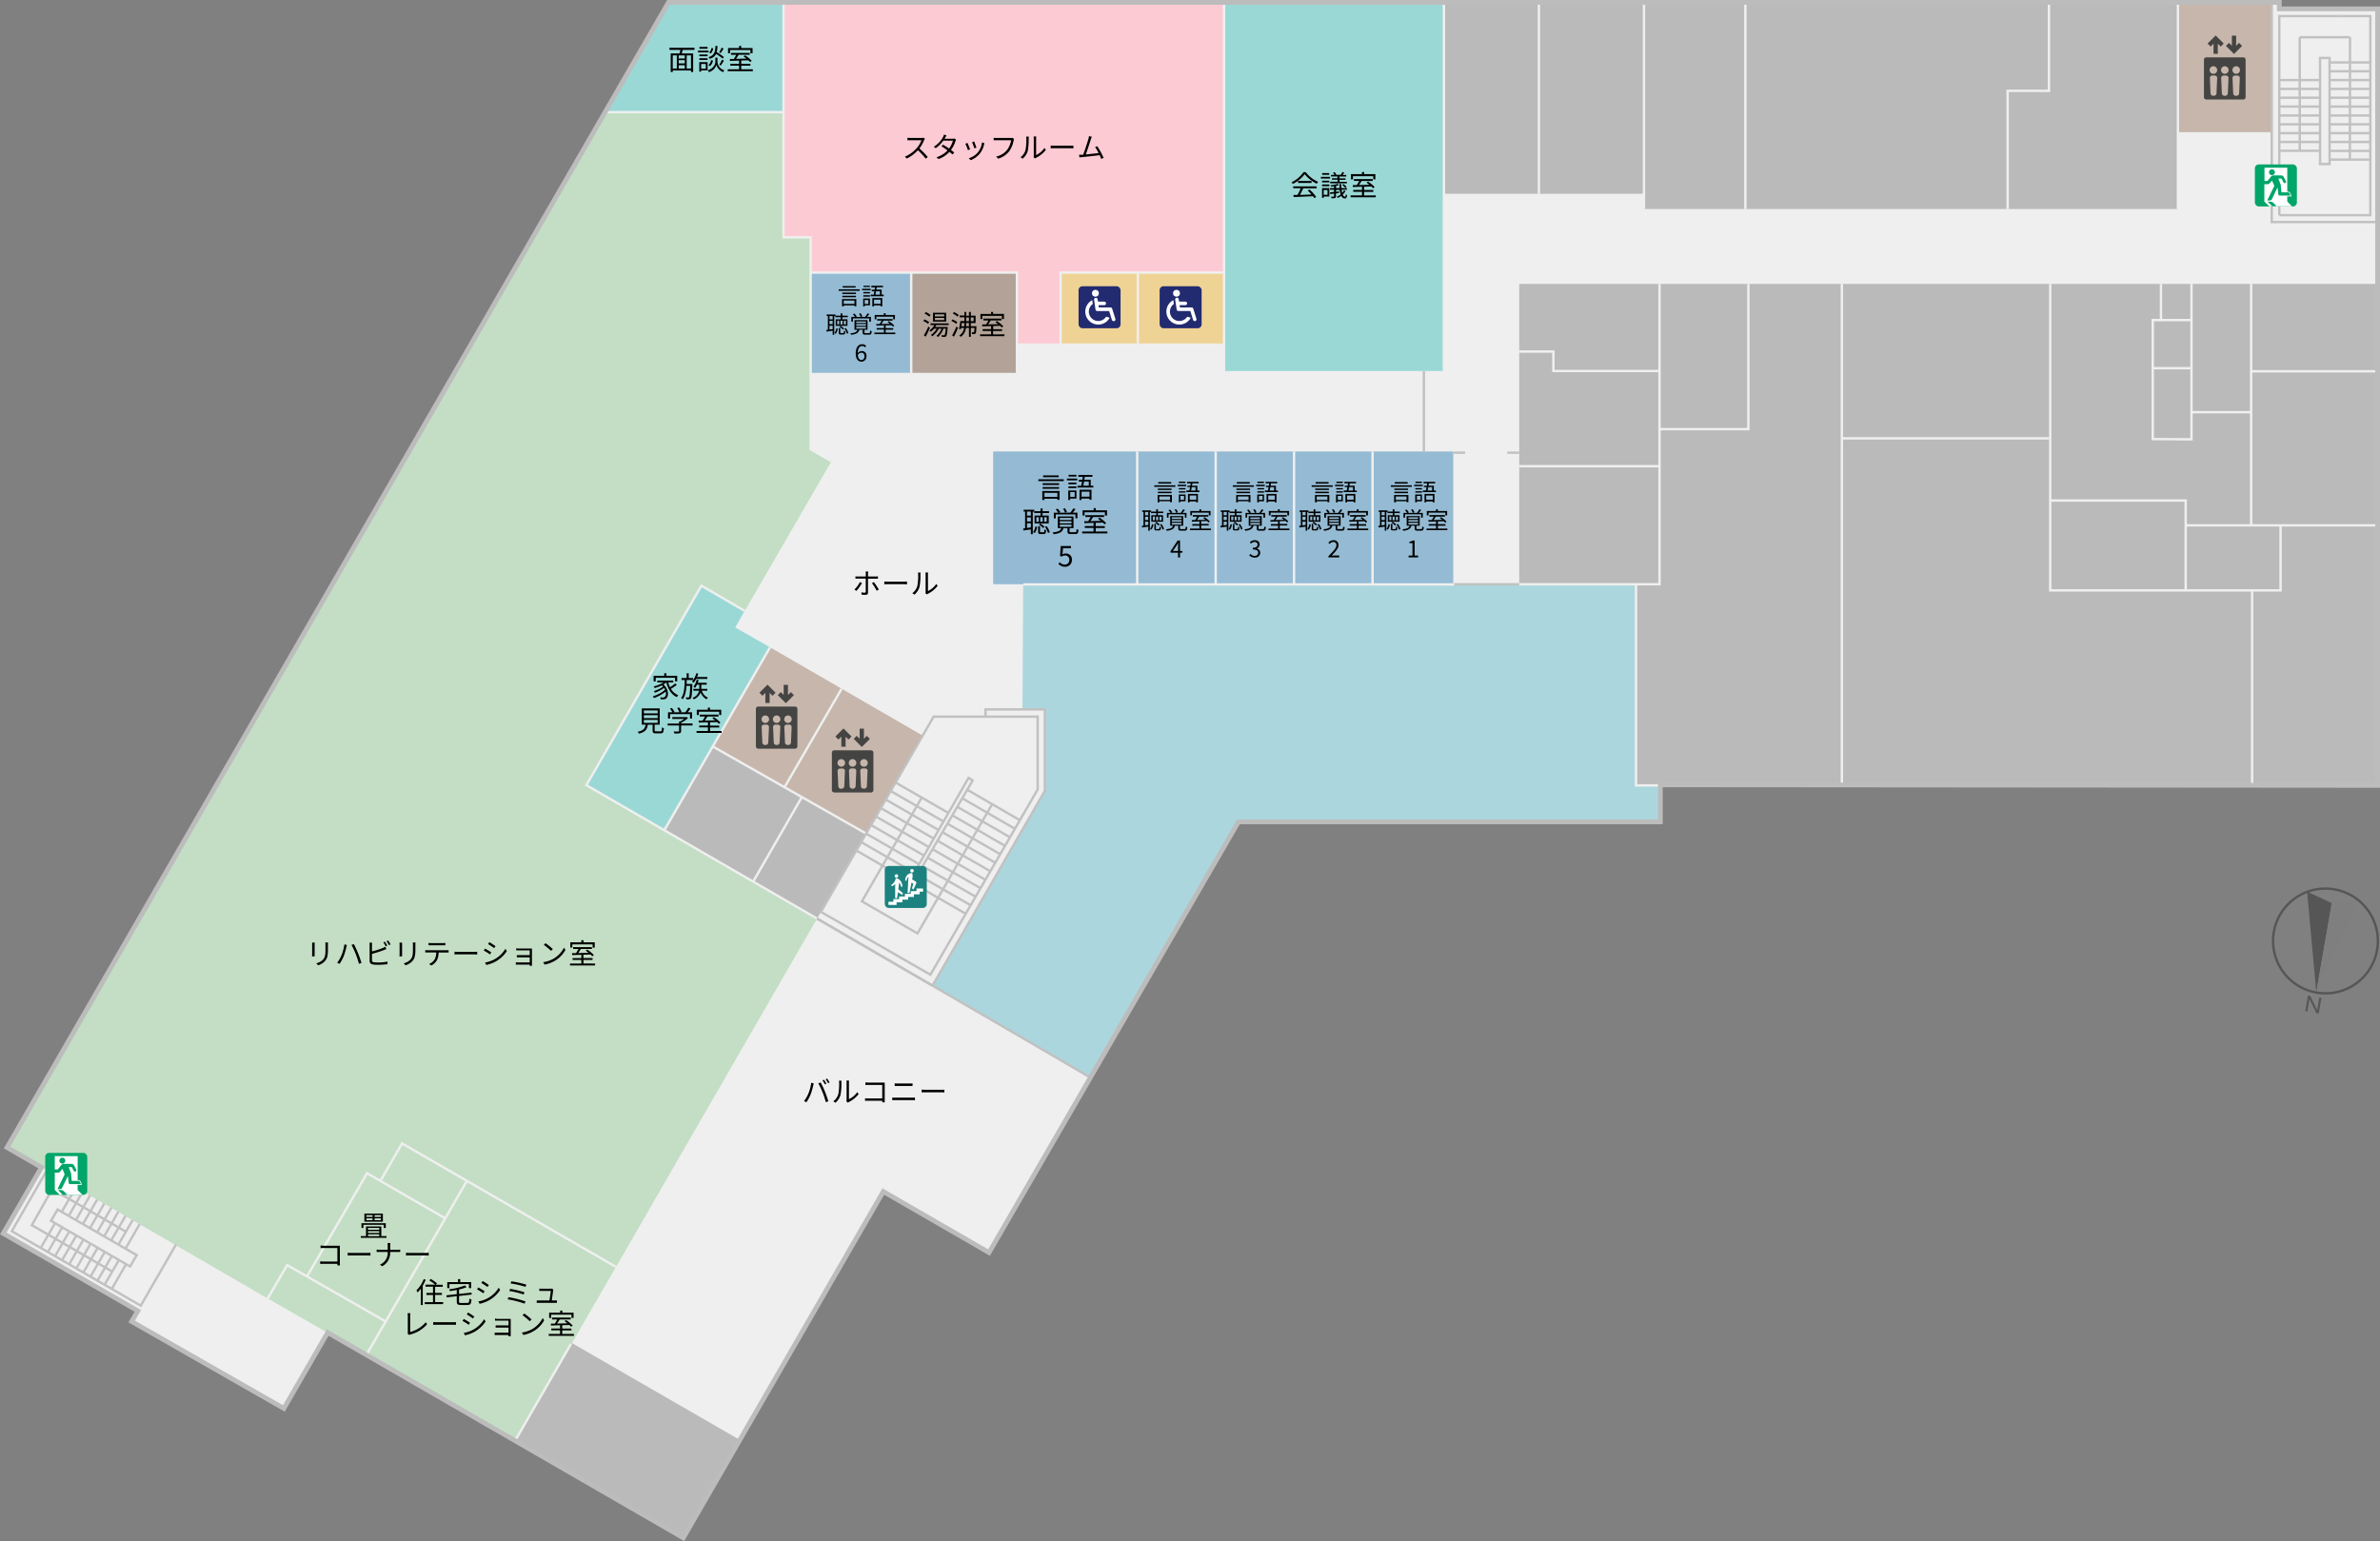 <svg xmlns="http://www.w3.org/2000/svg" viewBox="0 0 999.37 647.22"><rect x="0" y="0" width="999.37" height="647.22" fill="#808080" stroke="none"/><defs><style>.cls-1{fill:#efefef;}.cls-2{fill:#c6b6ac;}.cls-3{fill:#bababa;}.cls-4{fill:#9ad8d6;}.cls-5{fill:#efd395;}.cls-6{fill:#c3dec4;}.cls-7{fill:#94bbd3;}.cls-8{fill:#fccad2;}.cls-9{fill:#b2a297;}.cls-10{fill:#acd6dd;}.cls-11,.cls-12,.cls-21,.cls-22{fill:none;stroke-miterlimit:10;}.cls-11{stroke:#efefef;}.cls-12{stroke:#c1c1c1;}.cls-13{fill:#c1c1c1;}.cls-14{fill:#232b70;}.cls-15{fill:#fff;}.cls-16{fill:#444443;}.cls-17{fill:#1d827f;}.cls-18{fill:#00a569;}.cls-19{fill:#565656;}.cls-20{fill:#7f7f7f;}.cls-21{stroke:#565656;}.cls-22{stroke:#bcbcbc;stroke-linecap:square;stroke-width:2px;}</style></defs><g id="レイヤー_2" data-name="レイヤー 2"><g id="外枠"><polygon class="cls-1" points="286.93 645.86 370.9 500.42 415.3 526.06 520.01 345.19 697.18 345.19 697.18 329.86 998.37 329.86 998.37 3.71 957.09 3.71 957.09 1 280.72 1 2.96 481.92 17.42 490.27 1.37 518.02 57.87 550.54 55.29 555.01 119.2 591.52 137.6 559.65 286.93 645.86"/><rect class="cls-2" x="914.52" y="1" width="39.4" height="54.51" transform="translate(1868.43 56.51) rotate(-180)"/><polygon class="cls-3" points="998.37 329.86 686.53 329.86 686.53 246.35 637.93 246.35 637.93 119.25 998.37 119.25 998.37 329.86"/><polygon class="cls-3" points="690.25 81.38 690.25 87.79 914.47 87.79 914.47 0.95 693.03 0.95 690.25 0.95 606.26 0.95 606.26 81.38 690.25 81.38"/><rect class="cls-4" x="513.98" y="1" width="92.33" height="154.82" transform="translate(1120.29 156.82) rotate(-180)"/><rect class="cls-5" x="445.36" y="114.48" width="68.62" height="29.75" transform="translate(959.34 258.72) rotate(-180)"/><polygon class="cls-4" points="246.21 329.76 294.48 246.07 312.68 256.56 308.73 263.53 323.35 271.86 278.94 348.69 246.21 329.76"/><polygon class="cls-2" points="363.65 350.16 299.32 313.58 323.35 271.86 387.44 308.95 363.65 350.16"/><polygon class="cls-3" points="278.94 348.69 299.39 313.31 363.65 350.16 343.08 385.78 278.94 348.69"/><polygon class="cls-3" points="286.93 645.86 310.67 604.75 240.15 564.06 216.4 605.16 286.93 645.86"/><polygon class="cls-6" points="216.4 605.16 153.85 569.03 196.05 495.94 258.65 532.08 216.4 605.16"/><polygon class="cls-6" points="128.96 536.01 154.13 492.74 186.94 511.67 161.95 555.01 128.96 536.01"/><polygon class="cls-6" points="159.71 495.86 168.82 480.23 196.05 495.94 186.94 511.67 159.71 495.86"/><polygon class="cls-6" points="153.85 569.03 161.95 555.01 120.55 531.31 112.4 545.34 153.85 569.03"/><path class="cls-6" d="M301.36,361.67c.34-.57-25.43-14-25.11-14.54l-.86,1.49.86-1.49-30-17.37,48.27-83.68,18.2,10.48,36.43-62.87-8.71-5v-89H329V47.1H254.1L3,481.92,112.4,545.34l8.15-14L129,536l25.17-43.27,5.58,3.11,9.11-15.62,89.83,51.84,68.64-119,15.79-27.33-26.83-15.52-14.89-8.59m-35.46,3.41c-.26.44-.51.88-.75,1.3ZM263,370l-.19.33Z"/><rect class="cls-7" x="417.02" y="189.63" width="193.21" height="55.74" transform="translate(1027.25 434.99) rotate(-180)"/><polygon class="cls-8" points="445.36 144.24 427.01 144.24 427.01 114.48 340.46 114.48 340.4 99.67 329 99.67 329 1 513.98 1 513.98 114.48 445.36 114.48 445.36 144.24"/><rect class="cls-9" x="382.62" y="114.48" width="44.39" height="42.1" transform="translate(809.64 271.07) rotate(-180)"/><rect class="cls-7" x="340.46" y="114.42" width="42.16" height="42.16" transform="translate(723.08 271.01) rotate(-180)"/><polygon class="cls-4" points="329 47.1 254.1 47.1 280.72 1 329 1 329 47.1"/><polygon class="cls-10" points="429.64 245.82 686.53 245.82 686.53 329.86 697.18 329.86 697.18 345.19 520.01 345.19 457.6 452.99 391.56 413.95 438.72 332.17 438.72 297.94 429.34 297.82 429.64 245.82"/><line class="cls-11" x1="543.37" y1="245.82" x2="543.37" y2="189.63"/><line class="cls-11" x1="576.34" y1="245.82" x2="576.34" y2="189.63"/><line class="cls-11" x1="477.51" y1="245.82" x2="477.51" y2="189.63"/><line class="cls-11" x1="510.47" y1="245.82" x2="510.47" y2="189.63"/><line class="cls-12" x1="597.89" y1="189.63" x2="597.89" y2="155.82"/><line class="cls-11" x1="914.52" y1="87.79" x2="914.52" y2="0.95"/><line class="cls-11" x1="690.3" y1="0.95" x2="690.3" y2="87.79"/><line class="cls-11" x1="732.89" y1="87.85" x2="732.89" y2="0.95"/><polyline class="cls-11" points="843.02 87.79 843.02 38.16 860.37 38.16 860.37 0.95"/><polyline class="cls-11" points="329 1 329 99.67 340.4 99.67 340.4 188.69 349.11 193.69"/><polyline class="cls-11" points="696.84 119.25 696.84 245.37 637.93 245.37"/><polyline class="cls-11" points="734.15 119.25 734.15 180.22 696.82 180.22"/><line class="cls-11" x1="773.41" y1="329.86" x2="773.41" y2="119.25"/><line class="cls-11" x1="860.45" y1="184.1" x2="773.64" y2="184.1"/><polyline class="cls-11" points="860.89 119.25 860.89 247.96 945.68 247.96 945.68 329.86"/><polyline class="cls-11" points="860.89 210.21 917.78 210.21 917.78 247.96"/><line class="cls-11" x1="998.37" y1="220.64" x2="917.69" y2="220.64"/><line class="cls-11" x1="945.27" y1="119.25" x2="945.27" y2="220.64"/><line class="cls-11" x1="998.37" y1="155.94" x2="945.04" y2="155.94"/><line class="cls-11" x1="646.19" y1="81.44" x2="646.19" y2="0.95"/><polyline class="cls-11" points="427.01 156.58 427.01 114.48 340.4 114.48"/><line class="cls-11" x1="382.62" y1="114.48" x2="382.62" y2="156.64"/><line class="cls-11" x1="513.98" y1="155.82" x2="513.98" y2="1"/><line class="cls-11" x1="606.31" y1="1" x2="606.31" y2="155.82"/><rect class="cls-13" x="632.93" y="189.63" width="5" height="0.98"/><rect class="cls-13" x="610.23" y="189.63" width="5" height="0.98"/><polyline class="cls-11" points="343.08 385.78 246.21 329.76 294.51 245.97 312.68 256.56"/><polyline class="cls-11" points="323.35 271.86 278.94 348.69 299.28 313.5 363.69 350.08"/><line class="cls-11" x1="329.27" y1="330.87" x2="353.38" y2="289.32"/><line class="cls-11" x1="336.7" y1="334.77" x2="316.25" y2="370.26"/><line class="cls-11" x1="239.77" y1="564.39" x2="216.06" y2="605.47"/><polyline class="cls-11" points="159.71 495.97 168.82 480.23 258.65 532.08"/><polyline class="cls-11" points="186.94 511.67 154.13 492.74 128.96 536.01"/><polyline class="cls-11" points="161.95 555.01 120.55 531.31 112.4 545.34"/><line class="cls-11" x1="153.85" y1="569.03" x2="196.05" y2="495.94"/><polyline class="cls-11" points="513.98 114.48 445.36 114.48 445.36 144.59"/><line class="cls-11" x1="477.79" y1="144.23" x2="477.79" y2="114.48"/><line class="cls-11" x1="329" y1="47.1" x2="254.1" y2="47.1"/><polyline class="cls-11" points="945.68 247.96 957.62 247.96 957.62 220.65"/><polyline class="cls-11" points="945.27 173.11 920.22 173.11 920.22 119.19"/><polyline class="cls-11" points="920.22 173.11 920.22 184.51 903.94 184.4 903.94 134.42 907.4 134.42 907.4 119.25"/><line class="cls-11" x1="920.05" y1="154.64" x2="903.94" y2="154.64"/><line class="cls-11" x1="907.4" y1="134.42" x2="920.22" y2="134.42"/><polyline class="cls-12" points="391.56 413.95 438.72 332.17 438.72 297.94 413.84 297.94 413.84 300.99"/><line class="cls-12" x1="343.08" y1="385.78" x2="391.56" y2="413.95"/><polygon class="cls-12" points="406.69 326.69 380.88 371.73 382.31 372.51 408.44 327.75 406.69 326.69"/><line class="cls-12" x1="413.79" y1="369.51" x2="391.91" y2="356.85"/><line class="cls-12" x1="415.86" y1="365.93" x2="393.97" y2="353.27"/><line class="cls-12" x1="417.89" y1="362.32" x2="396.03" y2="349.68"/><line class="cls-12" x1="419.97" y1="358.75" x2="398.09" y2="346.09"/><line class="cls-12" x1="422.03" y1="355.25" x2="400.14" y2="342.57"/><line class="cls-12" x1="424.06" y1="351.62" x2="402.2" y2="338.98"/><line class="cls-12" x1="426.18" y1="348.07" x2="404.26" y2="335.39"/><line class="cls-12" x1="376.06" y1="328.64" x2="397.97" y2="341.27"/><line class="cls-12" x1="373.97" y1="332.2" x2="395.91" y2="344.86"/><line class="cls-12" x1="372.03" y1="335.86" x2="393.85" y2="348.45"/><line class="cls-12" x1="369.83" y1="339.37" x2="391.79" y2="352.03"/><line class="cls-12" x1="367.79" y1="342.9" x2="390.02" y2="355.77"/><line class="cls-12" x1="405.54" y1="383.78" x2="383.62" y2="371.14"/><line class="cls-12" x1="407.38" y1="380.07" x2="385.68" y2="367.55"/><line class="cls-12" x1="409.68" y1="376.62" x2="387.74" y2="363.97"/><line class="cls-12" x1="411.75" y1="373.04" x2="389.8" y2="360.38"/><polyline class="cls-12" points="416.61 337.74 385.27 392.01 361.92 378.55 387.03 334.98"/><line class="cls-12" x1="359.59" y1="357.21" x2="381.45" y2="369.85"/><line class="cls-12" x1="361.59" y1="353.65" x2="383.5" y2="366.32"/><line class="cls-12" x1="385.56" y1="362.73" x2="363.69" y2="350.08"/><line class="cls-12" x1="365.72" y1="346.49" x2="387.68" y2="359.15"/><line class="cls-12" x1="428.26" y1="344.48" x2="406.35" y2="331.8"/><polyline class="cls-12" points="19.62 491.62 4.95 517.08 59.11 548.36 73.87 522.73"/><line class="cls-12" x1="43.94" y1="539.54" x2="49.88" y2="529.25"/><line class="cls-12" x1="40.94" y1="537.84" x2="46.94" y2="527.49"/><line class="cls-12" x1="38" y1="536.13" x2="44" y2="525.78"/><line class="cls-12" x1="29.06" y1="530.96" x2="35" y2="520.67"/><line class="cls-12" x1="26.06" y1="529.25" x2="32.06" y2="518.9"/><line class="cls-12" x1="23.12" y1="527.55" x2="29.06" y2="517.26"/><line class="cls-12" x1="20.12" y1="525.84" x2="26.12" y2="515.43"/><line class="cls-12" x1="35" y1="534.43" x2="41" y2="524.08"/><line class="cls-12" x1="32.06" y1="532.72" x2="38.03" y2="522.31"/><polygon class="cls-12" points="21.42 512.73 54.64 531.9 57.4 527.14 24.18 507.97 21.42 512.73"/><polyline class="cls-12" points="47.11 534.01 13.36 514.55 21.89 499.44 52.82 517.26"/><line class="cls-12" x1="49.76" y1="522.66" x2="55.7" y2="512.38"/><line class="cls-12" x1="46.69" y1="520.96" x2="52.7" y2="510.67"/><line class="cls-12" x1="43.76" y1="519.2" x2="49.7" y2="508.91"/><line class="cls-12" x1="40.82" y1="517.49" x2="46.76" y2="507.2"/><line class="cls-12" x1="37.76" y1="515.85" x2="43.76" y2="505.5"/><line class="cls-12" x1="34.83" y1="514.05" x2="40.82" y2="503.79"/><line class="cls-12" x1="31.9" y1="512.35" x2="37.82" y2="502.03"/><line class="cls-12" x1="28.91" y1="510.56" x2="34.82" y2="500.32"/><line class="cls-12" x1="25.93" y1="508.92" x2="31.88" y2="498.62"/><line class="cls-12" x1="23.15" y1="513.64" x2="17.12" y2="524.08"/><line class="cls-12" x1="46.96" y1="541.28" x2="52.91" y2="530.99"/><line class="cls-12" x1="52.73" y1="524.34" x2="58.67" y2="514.06"/><polyline class="cls-12" points="953.91 1 953.91 93.26 998.37 93.26"/><line class="cls-12" x1="982.79" y1="6.76" x2="969.38" y2="6.76"/><polyline class="cls-12" points="969.38 6.76 957.09 6.76 957.09 90.38"/><line class="cls-12" x1="965.67" y1="15.64" x2="965.67" y2="63.33"/><line class="cls-12" x1="986.72" y1="67.09" x2="986.78" y2="15.64"/><rect class="cls-12" x="974.2" y="24.34" width="4" height="44.57"/><line class="cls-12" x1="995.31" y1="59.62" x2="978.2" y2="59.62"/><line class="cls-12" x1="995.31" y1="63.37" x2="978.2" y2="63.37"/><line class="cls-12" x1="995.31" y1="67.03" x2="978.2" y2="67.03"/><line class="cls-12" x1="974.2" y1="59.62" x2="957.09" y2="59.62"/><line class="cls-12" x1="974.2" y1="63.33" x2="957.09" y2="63.33"/><line class="cls-12" x1="995.31" y1="55.92" x2="978.2" y2="55.92"/><line class="cls-12" x1="995.31" y1="52.21" x2="978.2" y2="52.21"/><line class="cls-12" x1="995.31" y1="48.51" x2="978.2" y2="48.51"/><line class="cls-12" x1="995.31" y1="41.04" x2="978.2" y2="41.04"/><line class="cls-12" x1="995.31" y1="37.34" x2="978.2" y2="37.34"/><line class="cls-12" x1="995.31" y1="26.22" x2="978.2" y2="26.22"/><line class="cls-12" x1="995.31" y1="29.93" x2="978.2" y2="29.93"/><line class="cls-12" x1="995.31" y1="33.63" x2="978.2" y2="33.63"/><line class="cls-12" x1="995.31" y1="44.75" x2="978.2" y2="44.75"/><line class="cls-12" x1="974.2" y1="37.34" x2="957.09" y2="37.34"/><line class="cls-12" x1="974.2" y1="41.04" x2="957.09" y2="41.04"/><line class="cls-12" x1="974.2" y1="44.75" x2="957.09" y2="44.75"/><line class="cls-12" x1="974.2" y1="48.51" x2="957.09" y2="48.51"/><line class="cls-12" x1="974.2" y1="52.21" x2="957.09" y2="52.21"/><line class="cls-12" x1="974.2" y1="55.92" x2="957.09" y2="55.92"/><line class="cls-12" x1="974.2" y1="33.63" x2="957.09" y2="33.63"/><line class="cls-12" x1="986.78" y1="15.64" x2="965.67" y2="15.64"/><polyline class="cls-12" points="957.09 90.38 995.31 90.38 995.31 90.3 995.31 6.76 982.78 6.76"/><line class="cls-11" x1="696.82" y1="195.8" x2="637.93" y2="195.8"/><polyline class="cls-11" points="696.84 155.82 652.27 155.82 652.27 147.65 637.93 147.65"/><polyline class="cls-12" points="344.7 382.96 392.03 300.99 435.72 300.99 435.72 300.99 435.72 331.57 390.68 409.36 344.7 382.96"/><rect class="cls-13" x="610.23" y="244.88" width="27.7" height="0.98"/><line class="cls-12" x1="343.08" y1="385.78" x2="457.48" y2="452.26"/><line class="cls-11" x1="429.71" y1="245.44" x2="610.61" y2="245.44"/><polyline class="cls-11" points="686.98 245.44 686.98 329.86 697.18 329.86"/><path d="M359.62,248.16l-.83-.57a12.36,12.36,0,0,0,2.29-3.13l.84.41A18,18,0,0,1,359.62,248.16Zm4.86-7.28v1.23h3.17a8.18,8.18,0,0,0,1-.06v1c-.32,0-.68,0-1,0h-3.18v5.82c0,.62-.3.95-1,.95a16,16,0,0,1-1.7-.09l-.08-.95a8,8,0,0,0,1.38.14c.32,0,.46-.14.46-.46V243h-3.32a8.36,8.36,0,0,0-1,.05v-1a6.54,6.54,0,0,0,1,.07h3.33v-1.23a4.34,4.34,0,0,0-.08-.86h1.13A6.48,6.48,0,0,0,364.48,240.88Zm4.53,6.73-.89.49a19.58,19.58,0,0,0-2-3.19l.81-.45A24.15,24.15,0,0,1,369,247.61Z"/><path d="M373,244.29h6.57a11.69,11.69,0,0,0,1.29-.06v1.18c-.23,0-.74-.06-1.28-.06H373c-.66,0-1.3,0-1.67.06v-1.18C371.64,244.26,372.28,244.29,373,244.29Z"/><path d="M385.18,246.17a22,22,0,0,0,.36-4.83,4.15,4.15,0,0,0-.09-.87h1.1c0,.14-.06.5-.06.86a25.8,25.8,0,0,1-.37,5.1,6.7,6.7,0,0,1-2.13,3.3l-.9-.61A5.7,5.7,0,0,0,385.18,246.17Zm3.49,2.33v-7.18a4.55,4.55,0,0,0-.08-.89h1.11a5.89,5.89,0,0,0-.05.89v6.92a9.13,9.13,0,0,0,3.5-3l.56.82a11.93,11.93,0,0,1-4.09,3.32,2.66,2.66,0,0,0-.4.27l-.64-.52A2.87,2.87,0,0,0,388.67,248.5Z"/><path d="M389.67,136a8.22,8.22,0,0,0-2-1.21l.49-.64a8.48,8.48,0,0,1,2,1.15Zm.81,1.67c-.51,1.22-1.18,2.64-1.77,3.72l-.76-.53a34.12,34.12,0,0,0,1.87-3.7Zm-.24-4.68a8.22,8.22,0,0,0-2-1.29l.49-.63a7.48,7.48,0,0,1,2,1.24Zm2.95,3.51a6.91,6.91,0,0,1-.5.82h5.23a2.47,2.47,0,0,1,0,.36c-.16,2.31-.33,3.19-.62,3.52a.93.93,0,0,1-.66.3,6.24,6.24,0,0,1-1.14,0,1.79,1.79,0,0,0-.21-.74,8.2,8.2,0,0,0,1,.05c.18,0,.27,0,.36-.13s.34-.89.48-2.65h-1a8.52,8.52,0,0,1-2.27,3.51,6.89,6.89,0,0,0-.65-.49,6.78,6.78,0,0,0,2.12-3h-1.15a9.79,9.79,0,0,1-2.71,3.2,4.61,4.61,0,0,0-.6-.56,8,8,0,0,0,2.45-2.64h-1.12a8.36,8.36,0,0,1-1.33,1.28,4.55,4.55,0,0,0-.61-.53,7.27,7.27,0,0,0,2.1-2.27h-1.63v-.72h7.61v.72Zm4.11-1.43h-5.53v-3.71h5.53Zm-.83-3.05h-3.89v.88h3.89Zm0,1.49h-3.89v.91h3.89Z"/><path d="M401.48,136a8.22,8.22,0,0,0-2-1.21l.49-.64a8.84,8.84,0,0,1,2,1.15Zm-1.68,4.88a34.38,34.38,0,0,0,1.8-3.72l.68.49c-.49,1.23-1.15,2.65-1.7,3.74Zm.78-9.81a7.48,7.48,0,0,1,2,1.24l-.5.68a8.22,8.22,0,0,0-2-1.29ZM410,137s0,.22,0,.34c-.07,1.75-.15,2.43-.36,2.7a.71.71,0,0,1-.56.25,4.19,4.19,0,0,1-.9,0,2.25,2.25,0,0,0-.19-.73,5.4,5.4,0,0,0,.7,0,.3.3,0,0,0,.28-.09,5.18,5.18,0,0,0,.22-1.75h-1.54v3.73h-.78v-3.73h-1.27a5,5,0,0,1-2.21,3.75,3.59,3.59,0,0,0-.62-.54,4.49,4.49,0,0,0,2.05-3.21h-1.27c0,.18-.07.36-.1.52l-.76-.07c.2-.88.44-2.29.58-3.36h1.69v-1.53h-2v-.77h2V131h.75v1.61h1.16V131h.78v1.59h2v3.08h-2V137Zm-5.08,0q0-.59,0-1.2v-.15h-1.05c-.06.45-.14.91-.22,1.35Zm1.94,0v-1.35h-1.16v.15c0,.4,0,.81,0,1.2Zm-1.16-2.13h1.16v-1.53h-1.16Zm1.94-1.53v1.53h1.2v-1.53Z"/><path d="M421.75,140.42v.78h-10.2v-.78h4.61V139h-3.55v-.76h3.55v-1.3l-3.72.12,0-.79,1.61,0c.33-.5.7-1.14,1-1.68h-2.13v-.77h7.61v.77H416c-.33.54-.71,1.14-1.07,1.65l4.21-.11c-.39-.32-.79-.62-1.16-.87l.61-.43a12.94,12.94,0,0,1,2.69,2.22l-.65.49a8.51,8.51,0,0,0-.68-.71l-2.9.1v1.33h3.71V139H417v1.45ZM412.51,134h-.82v-2.14h4.47V131H417v.85h4.56V134h-.85v-1.34h-8.23Z"/><path d="M286.71,20.94c-.14.5-.31,1-.46,1.5h4.81v7.8h-.9v-.63h-7.67v.63h-.86v-7.8h3.7a14.26,14.26,0,0,0,.35-1.5h-4.59v-.86h10.54v.86Zm-4.22,7.84h1.71V23.26h-1.71Zm5.05-5.52H285v1.32h2.53Zm0,2H285v1.35h2.53ZM285,28.78h2.53V27.39H285Zm5.15-5.52h-1.8v5.52h1.8Z"/><path d="M297.53,22h-4.44v-.73h4.44Zm-.4,7.55h-2.72v.55h-.78v-4h3.5Zm0-5.95h-3.48v-.71h3.48Zm-3.48.87h3.48v.72h-3.48Zm3.46-4h-3.41V19.7h3.41Zm-2.69,6.39v2h1.95v-2Zm6.85-.86a4,4,0,0,0,2.9,3.54,7,7,0,0,0-.54.75,4.77,4.77,0,0,1-2.81-3,4.74,4.74,0,0,1-3.11,3,4.28,4.28,0,0,0-.53-.72c2.78-1,3.2-2.89,3.2-3.57V24.23h.89Zm-3.8,1.34a3.49,3.49,0,0,0,1.11-2.08l.79.16a4,4,0,0,1-1.2,2.34Zm6-2.68a22.85,22.85,0,0,0-2.75-2A4.17,4.17,0,0,1,298,24.7a2.39,2.39,0,0,0-.5-.69c2.46-.76,2.79-2.17,2.91-4.72h.87a11.46,11.46,0,0,1-.34,2.58,30.17,30.17,0,0,1,3,2.06Zm-4-4.37a3.66,3.66,0,0,1-1,2.15l-.69-.34a3.23,3.23,0,0,0,.95-1.95Zm4.36.08a18.91,18.91,0,0,1-1.2,1.91l-.66-.27A11.56,11.56,0,0,0,303,20ZM302,27.21a11.66,11.66,0,0,0,1.12-2.09l.86.3a19.86,19.86,0,0,1-1.31,2.08Z"/><path d="M316.12,29.09v.81H305.57v-.81h4.77v-1.5h-3.68V26.8h3.68V25.46l-3.85.12,0-.82,1.66,0a18.85,18.85,0,0,0,1-1.74h-2.21v-.79h7.88V23h-4.65c-.33.56-.73,1.19-1.1,1.71l4.35-.12c-.39-.32-.81-.63-1.2-.9l.64-.44a13.34,13.34,0,0,1,2.78,2.3l-.67.51a6.75,6.75,0,0,0-.71-.73l-3,.09V26.8h3.84v.79h-3.84v1.5Zm-9.55-6.7h-.86V20.18h4.63v-.89h.9v.89H316v2.21h-.89V21h-8.51Z"/><path d="M388.06,58.83a15.21,15.21,0,0,1-2,3.52,33,33,0,0,1,3.5,3.58l-.83.72a28.71,28.71,0,0,0-3.3-3.56,15.28,15.28,0,0,1-4.68,3.5l-.77-.8a13.71,13.71,0,0,0,4.94-3.56,10.52,10.52,0,0,0,2-3.34h-4.67c-.42,0-1.08,0-1.21.06V57.86a11.63,11.63,0,0,0,1.21.07h4.63a3.4,3.4,0,0,0,.9-.09l.61.47A3.42,3.42,0,0,0,388.06,58.83Z"/><path d="M396.89,57.85a3.18,3.18,0,0,1-.25.43h3.25a2.43,2.43,0,0,0,.79-.12l.79.48a4.71,4.71,0,0,0-.28.65A12.11,12.11,0,0,1,399.31,63c.51.37,1,.74,1.37,1.06l-.71.82c-.36-.32-.81-.69-1.3-1.09a11.47,11.47,0,0,1-4.57,3l-.87-.75a10.35,10.35,0,0,0,4.64-2.89c-.86-.62-1.77-1.24-2.54-1.72l.65-.66c.79.45,1.69,1,2.53,1.62a10,10,0,0,0,1.63-3.33h-4.05a13.13,13.13,0,0,1-3.18,3.18l-.8-.62A11,11,0,0,0,396,57.52a4.38,4.38,0,0,0,.38-1l1.09.35C397.23,57.23,397,57.63,396.89,57.85Z"/><path d="M407.34,62.73l-.91.34a21.13,21.13,0,0,0-1.06-2.7l.88-.35C406.49,60.54,407.12,62.11,407.34,62.73Zm5.86-2a9.44,9.44,0,0,1-1.71,3.69,9.15,9.15,0,0,1-3.91,2.85l-.79-.8a8.06,8.06,0,0,0,3.9-2.56,8.24,8.24,0,0,0,1.66-4.1l1,.32C413.29,60.35,413.25,60.54,413.2,60.69ZM410,62l-.88.31a24.65,24.65,0,0,0-.94-2.6l.88-.3C409.24,59.9,409.83,61.48,410,62Z"/><path d="M425.63,59a11.7,11.7,0,0,1-1.79,4.43,9.15,9.15,0,0,1-4.72,3.21l-.82-.9A7.94,7.94,0,0,0,423,62.8a9.12,9.12,0,0,0,1.57-3.91h-6.13c-.48,0-.89,0-1.2,0V57.87a11.15,11.15,0,0,0,1.2.08h6a2.5,2.5,0,0,0,.64-.06l.73.46A2.49,2.49,0,0,0,425.63,59Z"/><path d="M430.6,63.07a21.27,21.27,0,0,0,.36-4.82,5.19,5.19,0,0,0-.08-.88H432c0,.15-.06.5-.06.86a26.52,26.52,0,0,1-.37,5.1,6.67,6.67,0,0,1-2.14,3.3l-.9-.61A5.7,5.7,0,0,0,430.6,63.07Zm3.49,2.34V58.22a6.33,6.33,0,0,0-.07-.89h1.1a8,8,0,0,0-.05.89v6.92a9.16,9.16,0,0,0,3.51-3l.56.82a11.91,11.91,0,0,1-4.09,3.32,2.55,2.55,0,0,0-.41.28l-.63-.53A3.33,3.33,0,0,0,434.09,65.41Z"/><path d="M442.85,61.2h6.58c.6,0,1,0,1.29-.06v1.17c-.24,0-.74-.06-1.28-.06h-6.59c-.66,0-1.29,0-1.66.06V61.14C441.55,61.16,442.18,61.2,442.85,61.2Z"/><path d="M458.06,58.5c-.35,1.13-1.54,4.81-2.14,6.37,1.76-.17,4.07-.42,5.39-.6a16.08,16.08,0,0,0-1.47-2.46l.9-.41a35.18,35.18,0,0,1,2.67,4.88l-1,.46c-.16-.43-.39-1-.66-1.57-1.85.24-5.87.68-7.47.82-.3,0-.65.09-1,.14L453.09,65c.36,0,.77,0,1.12,0l.6,0c.67-1.65,1.89-5.49,2.23-6.67a6.89,6.89,0,0,0,.22-1.15l1.2.24A10.94,10.94,0,0,0,458.06,58.5Z"/><path d="M132.12,396.75v4a7.9,7.9,0,0,0,0,.91h-1.11a6.67,6.67,0,0,0,.06-.92v-4c0-.21,0-.63,0-.86h1.09A7.52,7.52,0,0,0,132.12,396.75Zm5.58.09v1.94c0,2.88-.4,3.83-1.26,4.86a6.45,6.45,0,0,1-2.86,1.75l-.78-.83a5.46,5.46,0,0,0,2.87-1.59c.85-1,1-2,1-4.24v-1.89a7.78,7.78,0,0,0-.06-1h1.13C137.71,396.1,137.7,396.43,137.7,396.84Z"/><path d="M144.6,396.65l1.07.21c-.09.27-.17.63-.23.88a26.29,26.29,0,0,1-1.08,3.75,16.93,16.93,0,0,1-1.78,3.3l-1-.43a15.67,15.67,0,0,0,1.85-3.26A18.62,18.62,0,0,0,144.6,396.65Zm3,.19,1-.33c.46.88,1.23,2.54,1.75,3.81s1.11,3,1.44,4.1l-1.07.35a35.54,35.54,0,0,0-1.36-4.13A32.67,32.67,0,0,0,147.58,396.84Z"/><path d="M156.19,396.87v2.71a31.57,31.57,0,0,0,4.56-1.46,6.94,6.94,0,0,0,1.05-.54l.42,1c-.33.15-.76.34-1.12.47a47.76,47.76,0,0,1-4.91,1.56v2.64c0,.61.25.76.84.88a11.33,11.33,0,0,0,1.58.1,20,20,0,0,0,4.11-.38v1.09a34.93,34.93,0,0,1-4.15.25,13.11,13.11,0,0,1-1.92-.12c-.93-.17-1.44-.59-1.44-1.56v-6.6a7.91,7.91,0,0,0-.07-1h1.11A9.52,9.52,0,0,0,156.19,396.87Zm6.43.27-.65.3a14.77,14.77,0,0,0-1-1.67l.64-.27A17.76,17.76,0,0,1,162.62,397.14Zm1.34-.49-.64.3a13,13,0,0,0-1-1.66L163,395A14.89,14.89,0,0,1,164,396.65Z"/><path d="M168.84,396.75v4a7.9,7.9,0,0,0,0,.91h-1.11a6.67,6.67,0,0,0,.06-.92v-4a8.59,8.59,0,0,0-.05-.86h1.1A7.52,7.52,0,0,0,168.84,396.75Zm5.58.09v1.94c0,2.88-.4,3.83-1.26,4.86a6.45,6.45,0,0,1-2.86,1.75l-.78-.83a5.46,5.46,0,0,0,2.87-1.59c.85-1,1-2,1-4.24v-1.89a7.78,7.78,0,0,0-.06-1h1.13C174.43,396.1,174.42,396.43,174.42,396.84Z"/><path d="M179.57,399.09h7.85a6.25,6.25,0,0,0,.94-.06v1l-.94,0h-3.26a7.33,7.33,0,0,1-.71,3.28,5.79,5.79,0,0,1-2.36,2.19l-.89-.66a5,5,0,0,0,2.27-1.83,5.84,5.84,0,0,0,.7-3h-3.6c-.36,0-.71,0-1,0v-1A8.86,8.86,0,0,0,179.57,399.09Zm1.47-3h4.86A8.56,8.56,0,0,0,187,396v1c-.35,0-.77,0-1.12,0h-4.85c-.39,0-.79,0-1.09,0v-1A9.13,9.13,0,0,0,181,396.1Z"/><path d="M192.52,399.77h6.57a11.07,11.07,0,0,0,1.29-.07v1.18c-.24,0-.74-.06-1.28-.06h-6.58c-.66,0-1.3,0-1.67.06V399.7C191.21,399.73,191.84,399.77,192.52,399.77Z"/><path d="M206.3,400l-.55.84a26.41,26.41,0,0,0-2.61-1.64l.52-.81C204.37,398.77,205.78,399.62,206.3,400Zm1.39,2.86a12.26,12.26,0,0,0,4.55-4.39l.58,1a14.08,14.08,0,0,1-4.61,4.3,14.86,14.86,0,0,1-4,1.48l-.55-1A12.87,12.87,0,0,0,207.69,402.86Zm.39-5.48-.57.81c-.57-.43-1.87-1.29-2.57-1.7l.54-.8C206.18,396.08,207.56,397,208.08,397.38Z"/><path d="M218,398.36h4.64l.73,0c0,.13,0,.38,0,.61v6c0,.19,0,.48,0,.65h-.95c0-.11,0-.29,0-.48h-4.82l-1,0v-1a7.88,7.88,0,0,0,1,.05h4.83v-2.13h-4.33l-1.08,0v-.92c.23,0,.66,0,1.07,0h4.34v-2H218c-.31,0-1,0-1.22,0v-.94C217,398.34,217.69,398.36,218,398.36Z"/><path d="M232.83,402.39a11.33,11.33,0,0,0,4-4.41l.58,1a12,12,0,0,1-4,4.27,13.33,13.33,0,0,1-4.71,1.86l-.63-1A12.34,12.34,0,0,0,232.83,402.39Zm-.7-3.8-.76.76a24.26,24.26,0,0,0-3-2.51l.69-.73A26.9,26.9,0,0,1,232.13,398.59Z"/><path d="M249.88,404.67v.8H239.33v-.8h4.77v-1.5h-3.68v-.79h3.68V401l-3.85.12-.05-.82,1.67,0a18.85,18.85,0,0,0,1-1.74h-2.21v-.79h7.88v.79h-4.65c-.34.56-.73,1.19-1.1,1.71l4.35-.12c-.4-.32-.82-.63-1.2-.9l.64-.44a13.61,13.61,0,0,1,2.78,2.3l-.67.51a7.79,7.79,0,0,0-.71-.74c-1,0-2,.08-3,.1v1.38h3.84v.79H245v1.5Zm-9.56-6.7h-.85v-2.21h4.63v-.89h.9v.89h4.73V398h-.89v-1.38h-8.52Z"/><path d="M178.75,537.46a17.76,17.76,0,0,1-1.23,2.47v8.16h-.83v-6.87a12.75,12.75,0,0,1-1.34,1.58,5.15,5.15,0,0,0-.5-.86,13.5,13.5,0,0,0,3.07-4.73Zm7.33,9.41v.85h-7.73v-.85h3.47v-3h-2.76V543h2.76v-2.63h-3.16v-.84h4.09a16.12,16.12,0,0,0-2.48-1.76l.59-.64A17.06,17.06,0,0,1,183.5,539l-.52.59h2.92v.84h-3.19V543h2.84v.85h-2.84v3Z"/><path d="M196.22,547.2c.69,0,.8-.31.87-1.81a2.9,2.9,0,0,0,.89.37c-.14,1.8-.43,2.31-1.71,2.31h-2.68c-1.39,0-1.79-.32-1.79-1.48v-2.22l-4.21.49-.12-.86,4.33-.48v-1.77c-1,.19-2,.36-2.9.49a2.58,2.58,0,0,0-.28-.76,29.08,29.08,0,0,0,6.59-1.62l.73.71a19.29,19.29,0,0,1-3.19,1v1.87l5.21-.59.12.83-5.33.61v2.33c0,.5.13.61.9.61ZM188.71,541h-.9v-2.54h4.51v-1.25h.92v1.25h4.6V541h-.93v-1.72h-8.2Z"/><path d="M203.49,542.32l-.55.84a26.41,26.41,0,0,0-2.61-1.64l.52-.82C201.56,541.09,203,541.94,203.49,542.32Zm1.39,2.86a12.26,12.26,0,0,0,4.55-4.39l.57,1a13.82,13.82,0,0,1-4.6,4.29,14.91,14.91,0,0,1-4,1.49l-.55-1A13,13,0,0,0,204.88,545.18Zm.39-5.49-.57.82c-.57-.43-1.87-1.3-2.58-1.7l.55-.81C203.37,538.4,204.75,539.31,205.27,539.69Z"/><path d="M220.67,546.59l-.41.92a40.16,40.16,0,0,0-7.09-1.81l.37-.91A42,42,0,0,1,220.67,546.59Zm-.43-3.85-.38.92a35.12,35.12,0,0,0-6-1.46l.36-.9A43.6,43.6,0,0,1,220.24,542.74Zm.79-3.21-.38.92a40,40,0,0,0-6.26-1.43l.35-.88A40.67,40.67,0,0,1,221,539.53Z"/><path d="M232.29,541.88c-.1.81-.44,3.19-.61,4.29h1.17c.27,0,.7,0,1,0v1c-.22,0-.66,0-.91,0h-6.57c-.37,0-.65,0-1,0v-1a10,10,0,0,0,1,0h4.34c.18-1,.53-3.35.56-4h-3.81c-.35,0-.66,0-1,0v-1a7.45,7.45,0,0,0,1,.07H231a2,2,0,0,0,.6-.08l.73.35A3.11,3.11,0,0,0,232.29,541.88Z"/><path d="M171.24,559.47v-6.86a7,7,0,0,0-.11-1.09h1.19a7.51,7.51,0,0,0-.09,1.09v6.8a12.82,12.82,0,0,0,6.56-4.09l.54.84a13.88,13.88,0,0,1-7,4.29,1.57,1.57,0,0,0-.51.21l-.69-.6A1.38,1.38,0,0,0,171.24,559.47Z"/><path d="M183.59,555.31h6.57a11.69,11.69,0,0,0,1.29-.06v1.18c-.24,0-.74-.06-1.28-.06h-6.58c-.66,0-1.3,0-1.67.06v-1.18C182.28,555.28,182.91,555.31,183.59,555.31Z"/><path d="M197.37,555.55l-.55.84a26.41,26.41,0,0,0-2.61-1.64l.52-.82C195.44,554.32,196.85,555.17,197.37,555.55Zm1.39,2.86a12.26,12.26,0,0,0,4.55-4.39l.58,1a14,14,0,0,1-4.61,4.29,14.91,14.91,0,0,1-4,1.49l-.55-1A12.87,12.87,0,0,0,198.76,558.41Zm.39-5.48-.57.81c-.57-.43-1.87-1.29-2.57-1.7l.54-.81C197.25,551.63,198.63,552.54,199.15,552.93Z"/><path d="M209.07,553.91h4.64l.74,0a5.26,5.26,0,0,0,0,.61v6c0,.19,0,.48,0,.65h-1c0-.11,0-.29,0-.48H208.7l-1,0v-1a7.59,7.59,0,0,0,1,0h4.83v-2.13h-4.33l-1.08,0v-.92c.23,0,.66,0,1.07,0h4.34v-2h-4.45c-.31,0-1,0-1.22,0v-.94C208.08,553.89,208.76,553.91,209.07,553.91Z"/><path d="M223.9,557.94a11.33,11.33,0,0,0,4-4.41l.58,1a12,12,0,0,1-4,4.26,13,13,0,0,1-4.72,1.86l-.63-1A12.27,12.27,0,0,0,223.9,557.94Zm-.7-3.8-.76.75a25.14,25.14,0,0,0-3-2.5l.69-.74A28.09,28.09,0,0,1,223.2,554.14Z"/><path d="M241,560.22v.8H230.4v-.8h4.77v-1.5h-3.68v-.79h3.68v-1.35l-3.85.12,0-.81,1.67,0a17.46,17.46,0,0,0,1-1.73h-2.21v-.8h7.88v.8H235c-.34.56-.73,1.18-1.1,1.71l4.35-.12c-.4-.32-.81-.64-1.2-.9l.64-.44a13,13,0,0,1,2.78,2.3l-.67.5a9.27,9.27,0,0,0-.71-.73l-3,.1v1.38h3.84v.79h-3.84v1.5Zm-9.56-6.71h-.85v-2.2h4.63v-.89h.9v.89h4.73v2.2h-.89v-1.38h-8.52Z"/><path d="M162.3,519.15v.7H151.5v-.7h2.18v-4.06h6.44v4.06Zm-9.68-3.43h-.83v-2H162v2h-.88v-1.33h-8.52Zm8.16-2.64H153v-3.4h7.76Zm-6.92-2h2.58v-.75h-2.58Zm0,1.37h2.58v-.77h-2.58Zm.66,3.26v.76h4.73v-.76Zm4.73,1.35h-4.73v.74h4.73Zm-4.73,2.1h4.73v-.77h-4.73Zm5.4-8.83H157.3v.75h2.62Zm0,1.35H157.3v.77h2.62Z"/><path d="M135.91,523.18h5.91l.89,0c0,.27,0,.64,0,.93v6.19c0,.43,0,1,.05,1.16h-1.08c0-.13,0-.38,0-.67H135.8c-.49,0-1,0-1.35.05v-1.09c.31,0,.82.07,1.33.07h5.89v-5.66h-5.75c-.44,0-1,0-1.32,0v-1.07A11.62,11.62,0,0,0,135.91,523.18Z"/><path d="M147.67,526.2h6.57a12.06,12.06,0,0,0,1.3-.06v1.18c-.24,0-.75-.06-1.29-.06h-6.58c-.66,0-1.3,0-1.67.06v-1.18C146.36,526.17,147,526.2,147.67,526.2Z"/><path d="M162.73,522.05h1.19a10,10,0,0,0-.08,1.2v1.61H167a9.15,9.15,0,0,0,1.05-.05v1c-.2,0-.69,0-1.06,0h-3.18a6.3,6.3,0,0,1-3.32,6l-.94-.69a5.35,5.35,0,0,0,3.25-5.31h-3.51c-.44,0-.89,0-1.14,0v-1c.25,0,.7.06,1.12.06h3.53v-1.62A6.78,6.78,0,0,0,162.73,522.05Z"/><path d="M172.15,526.2h6.57a12.06,12.06,0,0,0,1.3-.06v1.18c-.24,0-.75-.06-1.29-.06h-6.58c-.66,0-1.3,0-1.67.06v-1.18C170.84,526.17,171.48,526.2,172.15,526.2Z"/><rect class="cls-14" x="486.93" y="120.22" width="17.64" height="17.64" rx="1.63"/><path class="cls-15" d="M498.52,133a3.94,3.94,0,1,1-5.62-5.32l-.21-1.63a5.44,5.44,0,1,0,7.31,7.4Z"/><circle class="cls-15" cx="494.02" cy="123.16" r="1.44"/><path class="cls-15" d="M502.37,133.87l-1.31-4.24a.75.75,0,0,0-.72-.52h-4.87l-.14-.94h2.38a.75.75,0,1,0,0-1.5H495.1l-.15-1a.75.75,0,0,0-.86-.63.73.73,0,0,0-.62.85l.61,4.09a.76.76,0,0,0,.75.64h5l1.15,3.71a.73.73,0,0,0,.71.52.83.83,0,0,0,.22,0A.75.75,0,0,0,502.37,133.87Z"/><rect class="cls-14" x="452.89" y="120.22" width="17.64" height="17.64" rx="1.63"/><path class="cls-15" d="M464.47,133a3.94,3.94,0,1,1-5.62-5.32l-.21-1.63a5.44,5.44,0,1,0,7.31,7.4Z"/><circle class="cls-15" cx="459.97" cy="123.16" r="1.44"/><path class="cls-15" d="M468.32,133.87,467,129.63a.75.75,0,0,0-.72-.52h-4.86l-.15-.94h2.39a.75.75,0,1,0,0-1.5h-2.61l-.16-1a.75.75,0,0,0-1.48.22L460,130a.75.75,0,0,0,.74.64h5l1.15,3.71a.75.75,0,0,0,.72.52l.22,0A.75.75,0,0,0,468.32,133.87Z"/><path d="M284.21,287.61a20.06,20.06,0,0,1-2.48,1.69,6.42,6.42,0,0,0,3.08,2.69,4.22,4.22,0,0,0-.61.77c-2.26-1-3.66-3.31-4.4-6.15h0a8,8,0,0,1-1.23.84c2.29,2,2.32,5.06,1.14,5.88a1.79,1.79,0,0,1-1.27.39c-.29,0-.66,0-1,0a2.29,2.29,0,0,0-.25-.85c.44,0,.85.06,1.11.06a1.19,1.19,0,0,0,.83-.23,2.25,2.25,0,0,0,.39-2.22,16.89,16.89,0,0,1-4.94,2.69,3.87,3.87,0,0,0-.46-.75,13.74,13.74,0,0,0,5.14-2.72,4.47,4.47,0,0,0-.42-.77,17.16,17.16,0,0,1-3.82,2,4.14,4.14,0,0,0-.48-.7,13.22,13.22,0,0,0,3.89-1.85,5.65,5.65,0,0,0-.55-.54,18.58,18.58,0,0,1-2.94,1.14,4,4,0,0,0-.49-.69,14.44,14.44,0,0,0,4.16-1.67H276v-.77h6.7v.77h-2.11a10.63,10.63,0,0,0,.77,2,18.47,18.47,0,0,0,2.17-1.59Zm-8.87-1.43h-.88v-2.37h4.46v-1.05h.89v1.05h4.56v2.37h-.91v-1.54h-8.12Z"/><path d="M290.72,287.26s0,.28,0,.42c-.15,3.86-.29,5.19-.63,5.62a.91.91,0,0,1-.72.39,9.17,9.17,0,0,1-1.18,0,2.41,2.41,0,0,0-.24-.82,9.4,9.4,0,0,0,1,.05.38.38,0,0,0,.37-.16c.23-.29.37-1.46.51-4.69h-1.58c-.16,2.25-.55,4.3-1.6,5.64a2.82,2.82,0,0,0-.65-.59c1.31-1.65,1.46-4.64,1.51-7.54h-1.34v-.83h2.17v-2h.85v2h1.86v.83h-2.7c0,.56,0,1.13-.05,1.68Zm1.6-2.13a9.36,9.36,0,0,1-1.06,1.61,6,6,0,0,0-.72-.49,8.9,8.9,0,0,0,1.85-3.51l.81.19a12.73,12.73,0,0,1-.5,1.39H297v.81Zm2.38,4.93a4.64,4.64,0,0,0,2.57,2.94,3.86,3.86,0,0,0-.58.69,5.28,5.28,0,0,1-2.48-2.87,5.25,5.25,0,0,1-2.87,2.88,2.87,2.87,0,0,0-.56-.61,4.25,4.25,0,0,0,2.78-3h-2.43v-.79h2.53c0-.14,0-.29,0-.42v-1.34h-1a7.17,7.17,0,0,1-.79,1.35,5.76,5.76,0,0,0-.71-.46,7.23,7.23,0,0,0,1.37-3l.81.19a11.1,11.1,0,0,1-.34,1.12h3.75v.8h-2.27v1.35c0,.14,0,.27,0,.41H297v.79Z"/><path d="M277.31,307.16c.48,0,.58-.21.63-1.69a2.3,2.3,0,0,0,.83.36c-.11,1.74-.38,2.17-1.38,2.17h-1.93c-1.13,0-1.43-.26-1.43-1.23v-2.4h-2c-.29,1.92-1.05,3.12-3.78,3.74a2.41,2.41,0,0,0-.5-.78c2.46-.49,3.09-1.43,3.35-3h-1.62v-6.8h7.54v6.8h-2.12v2.38c0,.35.09.41.61.41Zm-6.94-7.57h5.78v-1.22h-5.78Zm0,2h5.78v-1.23h-5.78Zm0,2h5.78v-1.25h-5.78Z"/><path d="M290.79,304.7H286V307c0,.53-.15.79-.58.93a9.06,9.06,0,0,1-2.21.14,4,4,0,0,0-.37-.85c.91,0,1.73,0,2,0s.31-.07.31-.25V304.7h-4.8v-.82h4.8V303h.45a10.77,10.77,0,0,0,1.7-1.05h-5v-.79h5.86l.17-.05.58.43a10.81,10.81,0,0,1-2.91,2v.3h4.83Zm-9.44-2.91h-.85v-2.65h1.83a8.89,8.89,0,0,0-1-1.5l.74-.34a8.33,8.33,0,0,1,1.15,1.63l-.41.21h2.45a6.89,6.89,0,0,0-.89-1.75l.78-.29a7.1,7.1,0,0,1,1,1.83l-.51.21h2.12a12.25,12.25,0,0,0,1.28-1.91l.93.31a19.89,19.89,0,0,1-1.23,1.6h1.86v2.65h-.86v-1.86h-8.36Z"/><path d="M303,307v.8H292.49V307h4.77v-1.5h-3.68v-.79h3.68v-1.35l-3.85.12-.05-.81,1.67,0a17.46,17.46,0,0,0,1-1.73h-2.21v-.8h7.88v.8h-4.65c-.34.56-.73,1.18-1.1,1.71l4.35-.12c-.4-.32-.82-.63-1.2-.9l.64-.44a13.24,13.24,0,0,1,2.78,2.3l-.67.5a9.27,9.27,0,0,0-.71-.73l-3,.1v1.38H302v.79h-3.84V307Zm-9.56-6.71h-.85v-2.2h4.63v-.89h.9v.89h4.73v2.2H302v-1.38h-8.52Z"/><path class="cls-16" d="M365.79,315.12H350.26a1,1,0,0,0-.95.94v15.81a1,1,0,0,0,.95.95h15.53a1,1,0,0,0,.95-.95V316.06A1,1,0,0,0,365.79,315.12Zm-11,8.65-.28,6.44a1.11,1.11,0,0,1-1.1,1.05h-.31a1.11,1.11,0,0,1-1.1-1.05l-.28-6.44a1,1,0,0,1,1-1h1.05A1,1,0,0,1,354.8,323.77ZM353.27,322a1.59,1.59,0,1,1,1.58-1.59A1.59,1.59,0,0,1,353.27,322Zm6.29,1.74-.28,6.44a1.11,1.11,0,0,1-1.1,1.05h-.31a1.11,1.11,0,0,1-1.1-1.05l-.28-6.44a1,1,0,0,1,1-1h1.05A1,1,0,0,1,359.56,323.77ZM358,322a1.59,1.59,0,1,1,1.58-1.59A1.59,1.59,0,0,1,358,322Zm6.29,1.74-.28,6.44a1.11,1.11,0,0,1-1.1,1.05h-.31a1.11,1.11,0,0,1-1.1-1.05l-.28-6.44a1,1,0,0,1,1-1h1.05A1,1,0,0,1,364.32,323.77ZM362.79,322a1.59,1.59,0,1,1,1.58-1.59A1.59,1.59,0,0,1,362.79,322Z"/><polygon class="cls-16" points="353.28 313.62 353.28 309.37 352.06 310.59 350.79 309.32 354.17 305.94 354.31 306.08 357.56 309.32 356.29 310.59 355.08 309.38 355.08 313.62 353.28 313.62"/><polygon class="cls-16" points="361.74 313.56 358.49 310.31 359.76 309.04 360.98 310.26 360.98 306.01 362.77 306.01 362.77 310.27 363.99 309.05 365.26 310.32 361.88 313.7 361.74 313.56"/><path class="cls-16" d="M333.89,296.74H318.35a.94.94,0,0,0-.94.94v15.81a1,1,0,0,0,.94.95h15.54a1,1,0,0,0,.94-.95V297.68A.94.94,0,0,0,333.89,296.74Zm-11,8.65-.28,6.44a1.11,1.11,0,0,1-1.1,1.05h-.31a1.11,1.11,0,0,1-1.1-1.05l-.28-6.44a1,1,0,0,1,1-1.06h1.06A1,1,0,0,1,322.9,305.39Zm-1.54-1.75a1.58,1.58,0,1,1,1.59-1.58A1.58,1.58,0,0,1,321.36,303.64Zm6.3,1.75-.28,6.44a1.11,1.11,0,0,1-1.1,1.05H326a1.11,1.11,0,0,1-1.1-1.05l-.28-6.44a1,1,0,0,1,1-1.06h1.06A1,1,0,0,1,327.66,305.39Zm-1.54-1.75a1.58,1.58,0,1,1,1.58-1.58A1.58,1.58,0,0,1,326.12,303.64Zm6.3,1.75-.28,6.44a1.11,1.11,0,0,1-1.1,1.05h-.31a1.11,1.11,0,0,1-1.1-1.05l-.28-6.44a1,1,0,0,1,1-1.06h1.06A1,1,0,0,1,332.42,305.39Zm-1.54-1.75a1.58,1.58,0,1,1,1.58-1.58A1.58,1.58,0,0,1,330.88,303.64Z"/><polygon class="cls-16" points="321.38 295.24 321.38 290.98 320.16 292.2 318.89 290.93 322.27 287.55 322.41 287.69 325.66 290.94 324.39 292.21 323.17 291 323.17 295.24 321.38 295.24"/><polygon class="cls-16" points="329.83 295.18 326.59 291.93 327.86 290.66 329.07 291.87 329.07 287.63 330.87 287.63 330.87 291.89 332.09 290.67 333.36 291.94 329.98 295.32 329.83 295.18"/><path class="cls-16" d="M942,24.09H926.45a1,1,0,0,0-1,.94V40.84a1,1,0,0,0,1,.94H942a.94.94,0,0,0,.94-.94V25A.94.94,0,0,0,942,24.09Zm-11,8.64-.28,6.44a1.12,1.12,0,0,1-1.1,1.06h-.31a1.12,1.12,0,0,1-1.1-1.06l-.28-6.44a1,1,0,0,1,1-1H930A1,1,0,0,1,931,32.73ZM929.46,31A1.59,1.59,0,1,1,931,29.41,1.59,1.59,0,0,1,929.46,31Zm6.29,1.74-.28,6.44a1.12,1.12,0,0,1-1.1,1.06h-.31a1.12,1.12,0,0,1-1.1-1.06l-.28-6.44a1,1,0,0,1,1-1h1.06A1,1,0,0,1,935.75,32.73ZM934.22,31a1.59,1.59,0,1,1,1.58-1.58A1.59,1.59,0,0,1,934.22,31Zm6.29,1.74-.28,6.44a1.12,1.12,0,0,1-1.1,1.06h-.31a1.12,1.12,0,0,1-1.1-1.06l-.28-6.44a1,1,0,0,1,1-1h1A1,1,0,0,1,940.51,32.73ZM939,31a1.59,1.59,0,1,1,1.58-1.58A1.59,1.59,0,0,1,939,31Z"/><polygon class="cls-16" points="929.47 22.59 929.47 18.33 928.25 19.55 926.98 18.28 930.36 14.9 930.5 15.04 933.75 18.29 932.48 19.56 931.27 18.34 931.27 22.59 929.47 22.59"/><polygon class="cls-16" points="937.93 22.52 934.68 19.28 935.95 18.01 937.17 19.22 937.17 14.98 938.96 14.98 938.96 19.23 940.18 18.01 941.45 19.28 938.07 22.67 937.93 22.52"/><path d="M548.26,72.27a13,13,0,0,0,5.23,4.1,5.74,5.74,0,0,0-.58.79,14.77,14.77,0,0,1-5.06-4,13.7,13.7,0,0,1-5,4.09,2.8,2.8,0,0,0-.52-.71,12.59,12.59,0,0,0,5-4.23Zm-5.25,6h9.86v.83h-5.63c-.42.88-.93,1.92-1.41,2.76l4.85-.18A16.2,16.2,0,0,0,549.1,80l.76-.41a16,16,0,0,1,2.81,3.13l-.8.49a6.08,6.08,0,0,0-.55-.8c-2.94.14-6.05.27-8.1.34l-.12-.87c.52,0,1.12,0,1.77-.05a23.39,23.39,0,0,0,1.29-2.79H543ZM550.72,76v.82h-5.67V76Z"/><path d="M558.5,75h-3.85v-.73h3.85Zm-.31,7.53h-2.34v.56h-.72V79h3.06Zm-3.05-6.64h3.05v.7h-3.05Zm0,1.58h3.05v.72h-3.05Zm3-4.06h-2.95v-.72h2.95Zm-2.31,6.4v2h1.59v-2Zm9.17.46a6.3,6.3,0,0,1-1.19,1.46c.27.57.58.86.92.86s.32-.25.38-1a1.59,1.59,0,0,0,.56.33c-.13,1.08-.42,1.42-1,1.43a1.67,1.67,0,0,1-1.45-1.1,8,8,0,0,1-1.49.87,3.4,3.4,0,0,0-.46-.48,7,7,0,0,0,1.69-1,10.08,10.08,0,0,1-.42-1.89H561v.81l1.27-.18,0,.66-1.29.2v1.22c0,.39-.1.6-.4.71a5.21,5.21,0,0,1-1.44.1,3.1,3.1,0,0,0-.25-.67c.5,0,1,0,1.1,0s.18-.05.18-.17V81.28l-1.6.24-.12-.72c.49,0,1.08-.12,1.72-.21v-.92h-1.68V79h1.68v-.8c-.44.06-.88.12-1.29.16a2.63,2.63,0,0,0-.21-.57,16.17,16.17,0,0,0,3-.57l.54.55c-.35.11-.77.2-1.2.29V79h1.52c-.05-.52-.08-1.11-.11-1.72h.77c0,.63.05,1.21.1,1.72h2.3v.69h-2.22A9.47,9.47,0,0,0,563.6,81a4.36,4.36,0,0,0,.76-1.07Zm-3.43-6.16h-2.67v-.66h1.46a5.17,5.17,0,0,0-.6-.92l.64-.26a4.64,4.64,0,0,1,.75,1.16l-.06,0H563a8.36,8.36,0,0,0,.66-1.19l.79.24c-.21.34-.44.67-.65,1h1.5v.66h-2.82v.77H565v.61h-2.51v.84h3.07V77h-7V76.3h3.1v-.84H559.3v-.61h2.29Zm2.52,3.19a5.82,5.82,0,0,1,1.32,1.12l-.54.45a5.71,5.71,0,0,0-1.29-1.17Z"/><path d="M577.68,82.06v.8H567.13v-.8h4.77v-1.5h-3.68v-.8h3.68V78.42l-3.85.12,0-.81c.5,0,1.06,0,1.67,0a16.53,16.53,0,0,0,1-1.74h-2.21v-.79h7.88V76h-4.65c-.34.57-.73,1.19-1.1,1.72l4.35-.12c-.4-.33-.82-.64-1.2-.9l.64-.45a13.31,13.31,0,0,1,2.78,2.31l-.67.5a7.81,7.81,0,0,0-.71-.73l-3,.1v1.37h3.84v.8H572.8v1.5Zm-9.56-6.71h-.85V73.14h4.63v-.88h.9v.88h4.73v2.21h-.89V74h-8.52Z"/><rect class="cls-17" x="371.51" y="363.69" width="17.64" height="17.64" rx="1.63"/><polygon class="cls-15" points="387.59 373.15 384.85 373.15 384.85 374.26 382.42 374.26 382.42 375.38 379.99 375.38 379.99 376.49 377.56 376.49 377.56 377.6 375.13 377.6 375.13 378.72 373.06 378.72 373.06 380.05 376.47 380.05 376.47 378.94 378.9 378.94 378.9 377.83 381.32 377.83 381.32 376.71 383.75 376.71 383.75 375.6 386.18 375.6 386.18 374.49 387.59 374.49 387.59 373.15"/><circle class="cls-15" cx="376.42" cy="367.91" r="0.73"/><path class="cls-15" d="M379.1,375.05l-1.9-1.59.39-2.79a3.24,3.24,0,0,1,.76,1.81l.6-.16a4.12,4.12,0,0,0-1.19-2.78,2.46,2.46,0,0,0-1.54-.69h0a.11.11,0,0,0-.11.09,4.09,4.09,0,0,1-1.91,2.75l.31.54a4.14,4.14,0,0,0,1.38-1v6h.79l.34-2.48,1.94,1.12Z"/><circle class="cls-15" cx="382.95" cy="365.7" r="0.73"/><path class="cls-15" d="M384.41,370.16l-1.41-.81.13-.67a4,4,0,0,0,.08-.78,4.07,4.07,0,0,0-.17-1.16.12.12,0,0,0-.11-.08h0a2.93,2.93,0,0,0-2.83,2.93,1.85,1.85,0,0,0,0,.23l.61.11v-.05a2.16,2.16,0,0,1,.75-1.64l-.35,6.77h.78l.84-4.31.77.36-.53,2,.56.56,1.16-2.5a.64.64,0,0,0,.07-.31A.74.74,0,0,0,384.41,370.16Z"/><rect class="cls-18" x="18.99" y="484.19" width="17.64" height="17.64" rx="1.63"/><path class="cls-15" d="M32.59,499.78v-2.16h1.83L34,496.45a1.27,1.27,0,0,0-1.19-.81h-.2V485.56H23v5.58h1.26l1.43-1.79a1.62,1.62,0,0,1,1.21-.55H30a1.27,1.27,0,0,1,1.12.68L32,491.2a.54.54,0,0,1,.06.27.58.58,0,0,1-1.1.26l-.82-1.56H28.84l1,2.53.3,3.25h2.63a1,1,0,0,1,.9.61l.29.75h-4.5a.63.63,0,0,1-.64-.57l-.31-2.85-2.42,5a.87.87,0,0,1-.8.49H24.15l3-6.16-.92-2.31L25.31,492a1.26,1.26,0,0,1-1,.49H23v7.27l2.07,2.05h9.55Zm-6.42-11.07a1.23,1.23,0,0,1-1.23-1.23,1.25,1.25,0,0,1,1.23-1.26,1.27,1.27,0,0,1,1.26,1.26A1.25,1.25,0,0,1,26.17,488.71Zm.22,13.12-2.07-2.05h1.24a1.77,1.77,0,0,1,1.17.46l1.58,1.59Z"/><rect class="cls-18" x="946.83" y="69.06" width="17.64" height="17.64" rx="1.63"/><path class="cls-15" d="M960.43,84.65V82.49h1.83l-.44-1.17a1.26,1.26,0,0,0-1.19-.82h-.2V70.43h-9.57V76h1.26l1.43-1.79a1.63,1.63,0,0,1,1.22-.55h3.06a1.26,1.26,0,0,1,1.13.68l.9,1.72a.45.45,0,0,1,.07.27.59.59,0,0,1-1.11.26L958,75h-1.32l1,2.53.31,3.24h2.62a1,1,0,0,1,.91.62l.28.75h-4.49a.62.62,0,0,1-.64-.57l-.31-2.85-2.43,5a.85.85,0,0,1-.79.48H952l3-6.15L954,75.81l-.88,1.08a1.3,1.3,0,0,1-1,.48h-1.31v7.28l2.08,2h9.54ZM954,73.58a1.23,1.23,0,0,1-1.24-1.23A1.25,1.25,0,0,1,954,71.09a1.27,1.27,0,0,1,1.25,1.26A1.25,1.25,0,0,1,954,73.58Zm.22,13.12-2.07-2h1.23a1.77,1.77,0,0,1,1.17.46l1.59,1.59Z"/><path d="M340.63,454.76l1.06.23c-.07.26-.16.61-.21.86a27.19,27.19,0,0,1-1.09,3.76,17.35,17.35,0,0,1-1.77,3.29l-1-.43a15.37,15.37,0,0,0,1.85-3.26A18.23,18.23,0,0,0,340.63,454.76Zm3,.21,1-.33a39.85,39.85,0,0,1,1.76,3.79c.49,1.19,1.12,3,1.43,4.1l-1.06.35a34.76,34.76,0,0,0-1.36-4.12A29.58,29.58,0,0,0,343.61,455Zm3.39.15-.65.29a14.77,14.77,0,0,0-1-1.67l.63-.26A14,14,0,0,1,347,455.12Zm1.34-.49-.65.29a11.93,11.93,0,0,0-1-1.66l.63-.26A13.59,13.59,0,0,1,348.34,454.63Z"/><path d="M352,459.56a21.86,21.86,0,0,0,.36-4.82,4.26,4.26,0,0,0-.09-.88h1.1c0,.15-.06.51-.06.87a25.7,25.7,0,0,1-.37,5.09,6.66,6.66,0,0,1-2.13,3.3l-.9-.61A5.7,5.7,0,0,0,352,459.56Zm3.49,2.34v-7.19a4.41,4.41,0,0,0-.08-.88h1.11a5.71,5.71,0,0,0-.05.88v6.92a9.13,9.13,0,0,0,3.5-2.95l.57.82a12,12,0,0,1-4.09,3.32,1.86,1.86,0,0,0-.41.28l-.64-.53A2.71,2.71,0,0,0,355.45,461.9Z"/><path d="M364.69,454.67h5.91l.89,0c0,.28,0,.65,0,.94v6.19c0,.43,0,1,.05,1.16h-1.08c0-.13,0-.38,0-.67h-5.86c-.49,0-1,0-1.36.05v-1.1a11.6,11.6,0,0,0,1.34.08h5.88v-5.67H364.7c-.44,0-1,0-1.32,0v-1.07A11.66,11.66,0,0,0,364.69,454.67Z"/><path d="M375.92,461h7.18a9.69,9.69,0,0,0,1.09-.06v1.15a10.38,10.38,0,0,0-1.09-.06h-7.18c-.43,0-.85,0-1.26.06V461C375.07,461,375.49,461,375.92,461Zm1-5.95H382a10.79,10.79,0,0,0,1.19-.05v1.08c-.34,0-.79,0-1.19,0h-5.13c-.42,0-.82,0-1.19,0V455C376.08,455,376.48,455.06,376.88,455.06Z"/><path d="M388.69,457.69h6.57c.6,0,1,0,1.29-.06v1.17c-.23,0-.74-.06-1.28-.06h-6.58c-.66,0-1.3,0-1.67.06v-1.17C387.38,457.65,388,457.69,388.69,457.69Z"/><path d="M446.67,201.29v.78H436v-.78Zm-9,4.93h7.23v3.69H444v-.47h-5.45V210h-.87Zm7.06-2.53h-6.93v-.75h6.93Zm-6.93.87h6.93v.73h-6.93Zm6.76-4.15H438v-.74h6.57Zm-6,6.56v1.72H444V207Z"/><path d="M448,201h4.33v.73H448Zm4,8.38h-2.65V210h-.78v-4H452Zm0-6h-3.36v-.71H452Zm-3.36.92H452V205h-3.36Zm3.34-4.16h-3.27v-.72H452Zm-2.59,6.52v2h1.87v-2Zm9.69-2.69v.79h-6.63V204H454c.11-.51.23-1.12.34-1.74H453v-.77h1.48c.07-.42.13-.84.19-1.24h-1.85v-.78h5.89v.78H455.5c-.06.4-.13.82-.2,1.24H458V204Zm-5.76,1.71h5v4.22h-.86v-.5h-3.34V210h-.83Zm.83.79v2.13h3.34v-2.13Zm1.05-4.24c-.11.63-.22,1.23-.33,1.74h2.31v-1.74Z"/><path d="M433.67,214.85v9.5h-.81v-2c-1.13.17-2.23.32-3.12.44l-.1-.85.81-.08v-7h-.63v-.79h4.46v.62h2.64v-1.15h.85v1.15h2.72v.76h-2.72v1.08h2.59v3.29h-5.95v-3.29h2.51v-1.08h-2.68v-.59Zm-.81,0h-1.62v1.7h1.62Zm0,2.45h-1.62V219h1.62Zm-1.62,4.41c.52-.06,1.07-.13,1.62-.22v-1.74h-1.62Zm2.53,1.76a5.1,5.1,0,0,0,1-2.42l.72.23a6.1,6.1,0,0,1-1,2.6Zm2.4-6.25h-1v1.89h1Zm2,6.31c.28,0,.34-.13.37-1.18a2.4,2.4,0,0,0,.73.31c-.08,1.32-.3,1.63-1,1.63H437c-.88,0-1.08-.23-1.08-1.06V221h.79v2.21c0,.28.05.31.4.31Zm-1.36-3.66a6.85,6.85,0,0,1,1.78,1.37l-.58.54a7,7,0,0,0-1.75-1.45Zm1-2.65H436.8v1.89h1.06Zm.64,1.89h1.08v-1.89H438.5Zm1,1.84a7.16,7.16,0,0,1,1.35,2.56l-.75.33a7.62,7.62,0,0,0-1.28-2.57Z"/><path d="M451.47,223.5c.46,0,.53-.15.58-1.31a2,2,0,0,0,.8.31c-.11,1.46-.37,1.79-1.28,1.79h-1.92c-1.13,0-1.41-.24-1.41-1.12v-1.36h-1.71c-.34,1.48-1.31,2.19-4.09,2.56a2.81,2.81,0,0,0-.46-.77c2.51-.25,3.34-.73,3.64-1.79h-1.44v-4.9h6.59v4.9h-1.65v1.35c0,.29.08.34.61.34Zm-8.14-5.8h-.83v-2.38h1.82a8.85,8.85,0,0,0-1-1.37l.74-.34a7.26,7.26,0,0,1,1.17,1.44l-.53.27h2.54a7,7,0,0,0-.87-1.63l.76-.27A6.9,6.9,0,0,1,448,215l-.78.31h2.21a10.89,10.89,0,0,0,1.26-1.81l.92.32a16.89,16.89,0,0,1-1.19,1.49h2v2.38h-.85v-1.64h-8.25Zm1.68.66h4.91v-.84H445Zm0,1.41h4.91v-.84H445Zm0,1.45h4.91v-.88H445Z"/><path d="M465,223.22v.8H454.4v-.8h4.78v-1.5H455.5v-.79h3.68v-1.34l-3.85.12-.05-.82,1.67,0c.34-.52.73-1.18,1-1.74h-2.21v-.79h7.88v.79H459c-.34.56-.74,1.19-1.11,1.71l4.36-.12c-.4-.32-.82-.63-1.2-.9l.63-.44a13.34,13.34,0,0,1,2.78,2.3l-.67.51a7.63,7.63,0,0,0-.7-.73l-3,.09v1.38h3.83v.79h-3.83v1.5Zm-9.56-6.7h-.85v-2.21h4.63v-.89h.9v.89h4.72v2.21h-.89v-1.38H455.4Z"/><path d="M444.43,236.84l.54-.72a2.84,2.84,0,0,0,2.15,1,1.84,1.84,0,0,0,1.88-1.94,1.72,1.72,0,0,0-1.83-1.89,2.41,2.41,0,0,0-1.46.52l-.59-.37.28-4.11h4.28v.93h-3.32l-.22,2.56a2.54,2.54,0,0,1,1.31-.36,2.46,2.46,0,0,1,2.65,2.68,2.79,2.79,0,0,1-2.88,2.89A3.7,3.7,0,0,1,444.43,236.84Z"/><path d="M493.52,203.81v.65h-8.84v-.65Zm-7.43,4.09h6v3h-.76v-.38h-4.51V211h-.72Zm5.85-2.1H486.2v-.62h5.74Zm-5.74.72h5.74v.61H486.2Zm5.6-3.43h-5.44v-.62h5.44Zm-5,5.43v1.42h4.51v-1.42Z"/><path d="M494.5,203.59h3.59v.61H494.5Zm3.29,6.95H495.6V211H495v-3.31h2.84Zm0-5H495V205h2.78Zm-2.78.77h2.78v.58H495Zm2.77-3.45H495v-.6h2.71Zm-2.14,5.4v1.66h1.55v-1.66Zm8-2.23v.65h-5.49V206h1.29c.09-.42.19-.93.28-1.44h-1.12V204h1.22c.06-.35.11-.69.16-1h-1.53v-.65h4.87v.65h-2.62c-.05.33-.11.67-.17,1h2.24V206Zm-4.78,1.42H503V211h-.72v-.41h-2.76V211h-.7Zm.7.65v1.76h2.76v-1.76Zm.86-3.51c-.08.52-.17,1-.26,1.44H502V204.6Z"/><path d="M482.83,215v7.87h-.67v-1.7l-2.58.37-.09-.71.67-.07V215h-.52v-.66h3.69v.52h2.19v-1h.7v1h2.26v.63h-2.26v.89h2.15v2.73h-4.93v-2.73h2.08v-.89H483.3V215Zm-.67,0h-1.34v1.41h1.34Zm0,2h-1.34v1.41h1.34Zm-1.34,3.65,1.34-.18V219.1h-1.34Zm2.1,1.46a4.42,4.42,0,0,0,.8-2l.6.19a5,5,0,0,1-.84,2.16Zm2-5.17h-.84v1.56h.84Zm1.67,5.22c.24,0,.29-.11.31-1a2,2,0,0,0,.6.26c-.06,1.09-.24,1.35-.83,1.35h-1.06c-.73,0-.9-.19-.9-.88v-1.84h.66V222c0,.23,0,.26.33.26Zm-1.12-3a5.93,5.93,0,0,1,1.47,1.13l-.48.45a5.91,5.91,0,0,0-1.45-1.2Zm.85-2.19h-.88v1.56h.88Zm.53,1.56h.89V217h-.89Zm.81,1.53a5.87,5.87,0,0,1,1.12,2.11l-.62.28a6.46,6.46,0,0,0-1.06-2.14Z"/><path d="M497.42,222.2c.38,0,.44-.12.48-1.08a1.61,1.61,0,0,0,.66.26c-.09,1.21-.31,1.48-1.06,1.48h-1.59c-.93,0-1.16-.2-1.16-.93V220.8h-1.42c-.28,1.23-1.09,1.82-3.39,2.13a2.35,2.35,0,0,0-.38-.64c2.08-.21,2.76-.61,3-1.49h-1.19v-4.05h5.46v4.05h-1.37v1.12c0,.24.07.28.51.28Zm-6.75-4.8H490v-2h1.51a7.19,7.19,0,0,0-.87-1.14l.62-.27a5.28,5.28,0,0,1,1,1.19l-.43.22h2.1a5.58,5.58,0,0,0-.72-1.35l.63-.22a5.8,5.8,0,0,1,.76,1.31l-.65.26h1.83a8.59,8.59,0,0,0,1-1.5l.77.26a14.22,14.22,0,0,1-1,1.24h1.67v2h-.7V216h-6.84Zm1.39.55h4.08v-.7h-4.08Zm0,1.16h4.08v-.69h-4.08Zm0,1.2h4.08v-.72h-4.08Z"/><path d="M508.44,222v.67H499.7V222h3.95v-1.24h-3v-.65h3V219l-3.19.1,0-.67,1.38,0a16,16,0,0,0,.85-1.44h-1.83v-.66h6.52v.66h-3.85c-.28.46-.61,1-.91,1.42l3.6-.1c-.33-.27-.67-.53-1-.75l.52-.37A11.24,11.24,0,0,1,508,219l-.56.42a6.24,6.24,0,0,0-.58-.61l-2.49.08v1.15h3.18v.65h-3.18V222Zm-7.92-5.55h-.71v-1.83h3.84v-.73h.74v.73h3.92v1.83h-.74v-1.14h-7.05Z"/><path d="M494.68,232.13H491.5v-.6l3-4.53h1v4.4h1v.73h-1v2h-.86Zm0-.73v-2.08c0-.36,0-1,.05-1.35h0c-.18.34-.37.65-.58,1l-1.66,2.43Z"/><path d="M559.6,203.81v.65h-8.84v-.65Zm-7.43,4.09h6v3h-.75v-.38H552.9V211h-.73Zm5.85-2.1h-5.74v-.62H558Zm-5.74.72H558v.61h-5.74Zm5.6-3.43h-5.44v-.62h5.44Zm-5,5.43v1.42h4.51v-1.42Z"/><path d="M560.59,203.59h3.58v.61h-3.58Zm3.28,6.95h-2.19V211H561v-3.31h2.84Zm0-5h-2.78V205h2.78Zm-2.78.77h2.78v.58h-2.78Zm2.77-3.45h-2.71v-.6h2.71Zm-2.14,5.4v1.66h1.55v-1.66Zm8-2.23v.65h-5.5V206h1.29c.09-.42.19-.93.28-1.44h-1.12V204h1.22c.06-.35.11-.69.16-1h-1.53v-.65h4.88v.65h-2.63c0,.33-.1.67-.16,1h2.23V206Zm-4.78,1.42h4.17V211h-.72v-.41h-2.76V211h-.69Zm.69.65v1.76h2.76v-1.76Zm.87-3.51c-.09.52-.18,1-.27,1.44h1.91V204.6Z"/><path d="M548.91,215v7.87h-.67v-1.7l-2.58.37-.09-.71.68-.07V215h-.53v-.66h3.69v.52h2.19v-1h.7v1h2.26v.63H552.3v.89h2.15v2.73h-4.93v-2.73h2.08v-.89h-2.22V215Zm-.67,0H546.9v1.41h1.34Zm0,2H546.9v1.41h1.34Zm-1.34,3.65,1.34-.18V219.1H546.9Zm2.1,1.46a4.42,4.42,0,0,0,.8-2l.6.19a5,5,0,0,1-.84,2.16Zm2-5.17h-.84v1.56H551Zm1.67,5.22c.24,0,.29-.11.31-1a2,2,0,0,0,.61.26c-.07,1.09-.25,1.35-.84,1.35h-1.06c-.73,0-.89-.19-.89-.88v-1.84h.65V222c0,.23,0,.26.33.26Zm-1.12-3a5.74,5.74,0,0,1,1.47,1.13l-.48.45a5.73,5.73,0,0,0-1.45-1.2Zm.85-2.19h-.88v1.56h.88Zm.53,1.56h.89V217h-.89Zm.82,1.53a6,6,0,0,1,1.11,2.11l-.62.28a6.27,6.27,0,0,0-1.06-2.14Z"/><path d="M563.5,222.2c.38,0,.44-.12.48-1.08a1.66,1.66,0,0,0,.66.26c-.09,1.21-.31,1.48-1.06,1.48H562c-.93,0-1.16-.2-1.16-.93V220.8h-1.42c-.28,1.23-1.08,1.82-3.39,2.13a2.35,2.35,0,0,0-.38-.64c2.08-.21,2.77-.61,3-1.49h-1.19v-4.05h5.46v4.05h-1.37v1.12c0,.24.07.28.51.28Zm-6.74-4.8h-.69v-2h1.51a7.75,7.75,0,0,0-.86-1.14l.61-.27a5.64,5.64,0,0,1,1,1.19l-.44.22H560a5.25,5.25,0,0,0-.72-1.35l.63-.22a5.8,5.8,0,0,1,.76,1.31l-.65.26h1.83a9.24,9.24,0,0,0,1.05-1.5l.76.26a14.16,14.16,0,0,1-1,1.24h1.67v2h-.71V216h-6.83Zm1.39.55h4.07v-.7h-4.07Zm0,1.16h4.07v-.69h-4.07Zm0,1.2h4.07v-.72h-4.07Z"/><path d="M574.52,222v.67h-8.74V222h4v-1.24h-3.05v-.65h3.05V219l-3.19.1,0-.67,1.38,0a16,16,0,0,0,.85-1.44H566.9v-.66h6.53v.66h-3.86c-.28.46-.6,1-.91,1.42l3.6-.1c-.32-.27-.67-.53-1-.75l.53-.37a11.43,11.43,0,0,1,2.3,1.91l-.56.42a5.23,5.23,0,0,0-.58-.61l-2.48.08v1.15h3.17v.65h-3.17V222Zm-7.92-5.55h-.7v-1.83h3.83v-.73h.75v.73h3.91v1.83h-.74v-1.14h-7Z"/><path d="M557.83,233.55c2.13-2.13,3.33-3.4,3.33-4.56a1.24,1.24,0,0,0-1.34-1.38,2.07,2.07,0,0,0-1.51.84l-.52-.51a2.79,2.79,0,0,1,2.14-1.07,2,2,0,0,1,2.12,2.08c0,1.33-1.22,2.65-2.89,4.42.37,0,.81-.07,1.19-.07h2v.78h-4.57Z"/><path d="M526.5,203.81v.65h-8.84v-.65Zm-7.43,4.09h6v3h-.76v-.38h-4.51V211h-.72Zm5.85-2.1h-5.74v-.62h5.74Zm-5.74.72h5.74v.61h-5.74Zm5.6-3.43h-5.44v-.62h5.44Zm-5,5.43v1.42h4.51v-1.42Z"/><path d="M527.48,203.59h3.59v.61h-3.59Zm3.29,6.95h-2.19V211h-.65v-3.31h2.84Zm0-5H528V205h2.78Zm-2.78.77h2.78v.58H528Zm2.77-3.45H528v-.6h2.71Zm-2.14,5.4v1.66h1.54v-1.66Zm8-2.23v.65h-5.49V206h1.29c.09-.42.19-.93.28-1.44h-1.12V204h1.22c.06-.35.11-.69.16-1h-1.53v-.65h4.87v.65h-2.62c0,.33-.11.67-.17,1h2.24V206Zm-4.78,1.42H536V211h-.72v-.41h-2.76V211h-.7Zm.7.65v1.76h2.76v-1.76Zm.86-3.51c-.09.52-.18,1-.26,1.44H535V204.6Z"/><path d="M515.8,215v7.87h-.66v-1.7l-2.58.37-.09-.71.67-.07V215h-.52v-.66h3.69v.52h2.19v-1h.7v1h2.26v.63H519.2v.89h2.15v2.73h-4.93v-2.73h2.08v-.89h-2.22V215Zm-.66,0H513.8v1.41h1.34Zm0,2H513.8v1.41h1.34Zm-1.34,3.65,1.34-.18V219.1H513.8Zm2.09,1.46a4.32,4.32,0,0,0,.81-2l.59.19a5,5,0,0,1-.83,2.16Zm2-5.17H517v1.56h.84Zm1.67,5.22c.24,0,.29-.11.31-1a1.91,1.91,0,0,0,.6.26c-.07,1.09-.25,1.35-.83,1.35h-1.06c-.73,0-.9-.19-.9-.88v-1.84h.66V222c0,.23,0,.26.33.26Zm-1.12-3a5.93,5.93,0,0,1,1.47,1.13l-.48.45a5.91,5.91,0,0,0-1.45-1.2Zm.85-2.19h-.88v1.56h.88Zm.53,1.56h.89V217h-.89Zm.81,1.53a5.84,5.84,0,0,1,1.11,2.11l-.61.28a6.46,6.46,0,0,0-1.06-2.14Z"/><path d="M530.4,222.2c.38,0,.43-.12.47-1.08a1.71,1.71,0,0,0,.67.26c-.09,1.21-.31,1.48-1.06,1.48h-1.59c-.94,0-1.16-.2-1.16-.93V220.8H526.3c-.27,1.23-1.08,1.82-3.38,2.13a2.35,2.35,0,0,0-.38-.64c2.08-.21,2.76-.61,3-1.49h-1.19v-4.05h5.46v4.05h-1.37v1.12c0,.24.07.28.51.28Zm-6.75-4.8H523v-2h1.51a7.19,7.19,0,0,0-.87-1.14l.62-.27a5.57,5.57,0,0,1,1,1.19l-.44.22h2.11a6,6,0,0,0-.72-1.35l.63-.22a5.8,5.8,0,0,1,.76,1.31l-.65.26h1.83a9.17,9.17,0,0,0,1-1.5l.77.26a14.22,14.22,0,0,1-1,1.24h1.67v2h-.7V216h-6.84ZM525,218h4.08v-.7H525Zm0,1.16h4.08v-.69H525Zm0,1.2h4.08v-.72H525Z"/><path d="M541.42,222v.67h-8.75V222h4v-1.24h-3v-.65h3V219l-3.19.1,0-.67,1.38,0a13.85,13.85,0,0,0,.84-1.44H533.8v-.66h6.52v.66h-3.85c-.28.46-.61,1-.92,1.42l3.61-.1c-.33-.27-.68-.53-1-.75l.52-.37A11.24,11.24,0,0,1,541,219l-.56.42a7.73,7.73,0,0,0-.58-.61l-2.49.08v1.15h3.18v.65h-3.18V222Zm-7.92-5.55h-.71v-1.83h3.84v-.73h.74v.73h3.92v1.83h-.74v-1.14h-7Z"/><path d="M524.57,233.22l.46-.6a2.4,2.4,0,0,0,1.81.84,1.33,1.33,0,0,0,1.48-1.3c0-.85-.59-1.4-2.27-1.4v-.7c1.5,0,2-.59,2-1.33a1.1,1.1,0,0,0-1.23-1.12,2.1,2.1,0,0,0-1.51.71l-.49-.56a2.88,2.88,0,0,1,2-.89c1.22,0,2.11.65,2.11,1.8a1.74,1.74,0,0,1-1.29,1.68v0a1.85,1.85,0,0,1,1.54,1.81,2.09,2.09,0,0,1-2.33,2A3,3,0,0,1,524.57,233.22Z"/><path d="M592.82,203.81v.65H584v-.65Zm-7.43,4.09h6v3h-.76v-.38h-4.5V211h-.73Zm5.85-2.1H585.5v-.62h5.74Zm-5.74.72h5.74v.61H585.5Zm5.6-3.43h-5.44v-.62h5.44Zm-5,5.43v1.42h4.5v-1.42Z"/><path d="M593.8,203.59h3.59v.61H593.8Zm3.29,6.95H594.9V211h-.65v-3.31h2.84Zm0-5h-2.78V205h2.78Zm-2.78.77h2.78v.58h-2.78Zm2.77-3.45h-2.71v-.6H597Zm-2.14,5.4v1.66h1.55v-1.66Zm8-2.23v.65h-5.49V206h1.29c.09-.42.19-.93.28-1.44h-1.12V204h1.22c.06-.35.11-.69.16-1h-1.53v-.65h4.88v.65H600c-.05.33-.11.67-.17,1h2.24V206Zm-4.77,1.42h4.17V211h-.72v-.41h-2.76V211h-.69Zm.69.65v1.76h2.76v-1.76Zm.87-3.51c-.09.52-.18,1-.27,1.44h1.9V204.6Z"/><path d="M582.13,215v7.87h-.67v-1.7l-2.58.37-.09-.71.67-.07V215h-.52v-.66h3.69v.52h2.19v-1h.7v1h2.26v.63h-2.26v.89h2.15v2.73h-4.93v-2.73h2.08v-.89H582.6V215Zm-.67,0h-1.34v1.41h1.34Zm0,2h-1.34v1.41h1.34Zm-1.34,3.65,1.34-.18V219.1h-1.34Zm2.1,1.46a4.42,4.42,0,0,0,.8-2l.6.19a5,5,0,0,1-.84,2.16Zm2-5.17h-.84v1.56h.84Zm1.67,5.22c.24,0,.29-.11.31-1a2,2,0,0,0,.61.26c-.07,1.09-.25,1.35-.84,1.35h-1.06c-.73,0-.9-.19-.9-.88v-1.84h.66V222c0,.23,0,.26.33.26Zm-1.12-3a5.93,5.93,0,0,1,1.47,1.13l-.48.45a5.91,5.91,0,0,0-1.45-1.2Zm.85-2.19h-.88v1.56h.88Zm.53,1.56H587V217h-.89Zm.81,1.53a5.87,5.87,0,0,1,1.12,2.11l-.62.28a6.46,6.46,0,0,0-1.06-2.14Z"/><path d="M596.72,222.2c.38,0,.44-.12.48-1.08a1.66,1.66,0,0,0,.66.26c-.09,1.21-.31,1.48-1.06,1.48h-1.59c-.93,0-1.16-.2-1.16-.93V220.8h-1.42c-.28,1.23-1.09,1.82-3.39,2.13a2.35,2.35,0,0,0-.38-.64c2.08-.21,2.76-.61,3-1.49h-1.19v-4.05h5.46v4.05h-1.37v1.12c0,.24.07.28.51.28ZM590,217.4h-.68v-2h1.51a7.75,7.75,0,0,0-.86-1.14l.61-.27a5.28,5.28,0,0,1,1,1.19l-.43.22h2.1a5.58,5.58,0,0,0-.72-1.35l.63-.22a5.8,5.8,0,0,1,.76,1.31l-.65.26H595a8.59,8.59,0,0,0,1-1.5l.77.26c-.31.43-.67.88-1,1.24h1.66v2h-.7V216H590Zm1.4.55h4.07v-.7h-4.07Zm0,1.16h4.07v-.69h-4.07Zm0,1.2h4.07v-.72h-4.07Z"/><path d="M607.74,222v.67H599V222h4v-1.24H599.9v-.65H603V219l-3.19.1,0-.67,1.38,0a16,16,0,0,0,.85-1.44h-1.83v-.66h6.52v.66h-3.85c-.28.46-.61,1-.91,1.42l3.6-.1c-.33-.27-.67-.53-1-.75l.53-.37a11.43,11.43,0,0,1,2.3,1.91l-.56.42a6.24,6.24,0,0,0-.58-.61l-2.49.08v1.15h3.18v.65h-3.18V222Zm-7.92-5.55h-.7v-1.83H603v-.73h.74v.73h3.92v1.83h-.74v-1.14h-7Z"/><path d="M591.48,233.33h1.62V228.1h-1.29v-.58a4.23,4.23,0,0,0,1.51-.52H594v6.33h1.46v.75h-4Z"/><path d="M361,121.51v.64h-8.84v-.64Zm-7.43,4.08h6v3.06h-.76v-.39h-4.51v.42h-.72Zm5.85-2.1h-5.74v-.61h5.74Zm-5.74.73h5.74v.6h-5.74Zm5.6-3.44h-5.44v-.61h5.44Zm-5,5.44v1.42h4.51v-1.42Z"/><path d="M362,121.29h3.59v.6H362Zm3.29,6.94h-2.19v.45h-.65v-3.32h2.84Zm0-5h-2.78v-.59h2.78Zm-2.78.76h2.78v.59h-2.78Zm2.77-3.45h-2.71V120h2.71ZM363.08,126v1.66h1.54V126Zm8-2.24v.66h-5.49v-.66h1.29c.09-.42.19-.92.28-1.44h-1.12v-.63h1.22c.06-.35.11-.7.16-1h-1.53V120h4.87v.64h-2.62c-.05.33-.11.68-.17,1h2.24v2.07Zm-4.78,1.42h4.18v3.5h-.72v-.42H367v.46h-.7Zm.7.66v1.76h2.76v-1.76Zm.86-3.52c-.09.53-.18,1-.26,1.44h1.9v-1.44Z"/><path d="M350.3,132.73v7.87h-.66v-1.7l-2.58.37-.09-.71.67-.07v-5.76h-.52v-.65h3.69v.51H353v-1h.7v1H356v.63H353.7v.89h2.15v2.74h-4.93v-2.74H353v-.89h-2.22v-.49Zm-.66,0H348.3v1.41h1.34Zm0,2H348.3v1.41h1.34Zm-1.34,3.66,1.34-.18V136.8H348.3Zm2.09,1.46a4.36,4.36,0,0,0,.81-2l.59.19a5,5,0,0,1-.83,2.15Zm2-5.18h-.84v1.56h.84Zm1.67,5.22c.24,0,.29-.1.31-1a1.91,1.91,0,0,0,.6.26c-.07,1.09-.25,1.35-.83,1.35h-1.06c-.73,0-.9-.19-.9-.87v-1.84h.66v1.83c0,.23,0,.25.33.25Zm-1.12-3A5.49,5.49,0,0,1,354.4,138l-.48.44a6.14,6.14,0,0,0-1.45-1.2Zm.85-2.2h-.88v1.56h.88Zm.53,1.56h.89V134.7h-.89Zm.81,1.53a5.87,5.87,0,0,1,1.11,2.12l-.61.27a6.42,6.42,0,0,0-1.06-2.13Z"/><path d="M364.9,139.9c.38,0,.43-.12.47-1.09a1.71,1.71,0,0,0,.67.26c-.09,1.21-.31,1.48-1.06,1.48h-1.59c-.94,0-1.16-.2-1.16-.92v-1.14H360.8c-.27,1.24-1.08,1.82-3.38,2.13A2.35,2.35,0,0,0,357,140c2.08-.2,2.76-.6,3-1.49h-1.19v-4.05h5.46v4.05H363v1.13c0,.24.07.28.51.28Zm-6.75-4.8h-.68v-2H359a7.14,7.14,0,0,0-.87-1.13l.62-.28a5.83,5.83,0,0,1,1,1.19l-.44.22h2.11a6.17,6.17,0,0,0-.72-1.35l.63-.22a6,6,0,0,1,.76,1.31l-.65.26h1.83a8.76,8.76,0,0,0,1-1.5l.77.27a14,14,0,0,1-1,1.23h1.67v2H365v-1.36h-6.84Zm1.39.54h4.08V135h-4.08Zm0,1.17h4.08v-.7h-4.08Zm0,1.2h4.08v-.73h-4.08Z"/><path d="M375.92,139.67v.66h-8.75v-.66h4v-1.24h-3.05v-.66h3.05v-1.11l-3.19.1,0-.68,1.38,0a12.88,12.88,0,0,0,.84-1.44H368.3V134h6.52v.66H371c-.28.47-.61,1-.92,1.42l3.61-.1c-.33-.27-.68-.52-1-.74l.52-.37a10.93,10.93,0,0,1,2.31,1.91l-.56.41a7.77,7.77,0,0,0-.58-.6l-2.49.08v1.14h3.18v.66h-3.18v1.24ZM368,134.11h-.71v-1.82h3.84v-.74h.74v.74h3.92v1.82h-.74V133H368Z"/><path d="M359.32,148.51c0-2.85,1.28-3.94,2.7-3.94a2.22,2.22,0,0,1,1.7.74l-.51.57a1.51,1.51,0,0,0-1.16-.56c-1,0-1.84.77-1.88,3a2.28,2.28,0,0,1,1.66-.88,1.91,1.91,0,0,1,2,2.17,2.14,2.14,0,0,1-2.09,2.28C360.36,151.91,359.32,150.77,359.32,148.51Zm.87.57c.12,1.38.67,2.12,1.56,2.12.71,0,1.25-.62,1.25-1.57s-.44-1.5-1.32-1.5A1.87,1.87,0,0,0,360.19,149.08Z"/><polygon class="cls-19" points="972.61 416.76 979.12 379.26 968.77 374.49 972.61 416.76"/><path class="cls-19" d="M973.62,425.66l-1-.17-2.8-5.85h-.07l-.9,5.21-.86-.15,1.13-6.55,1,.16,2.79,5.86H973l.9-5.22.86.15Z"/><polygon class="cls-20" points="990.46 378.21 979.12 379.26 972.61 416.76 990.46 378.21"/><path class="cls-21" d="M954.47,395.19a22,22,0,1,0,22-22,21.94,21.94,0,0,0-22,22"/><polygon class="cls-22" points="286.93 645.86 370.9 500.42 415.3 526.06 520.01 345.19 697.18 345.19 697.18 329.61 998.37 329.86 998.37 3.71 957.09 3.71 957.09 1 280.72 1 2.96 481.92 17.42 490.27 1.37 518.02 57.87 550.54 55.29 555.01 119.2 591.52 137.6 559.65 286.93 645.86"/></g></g></svg>